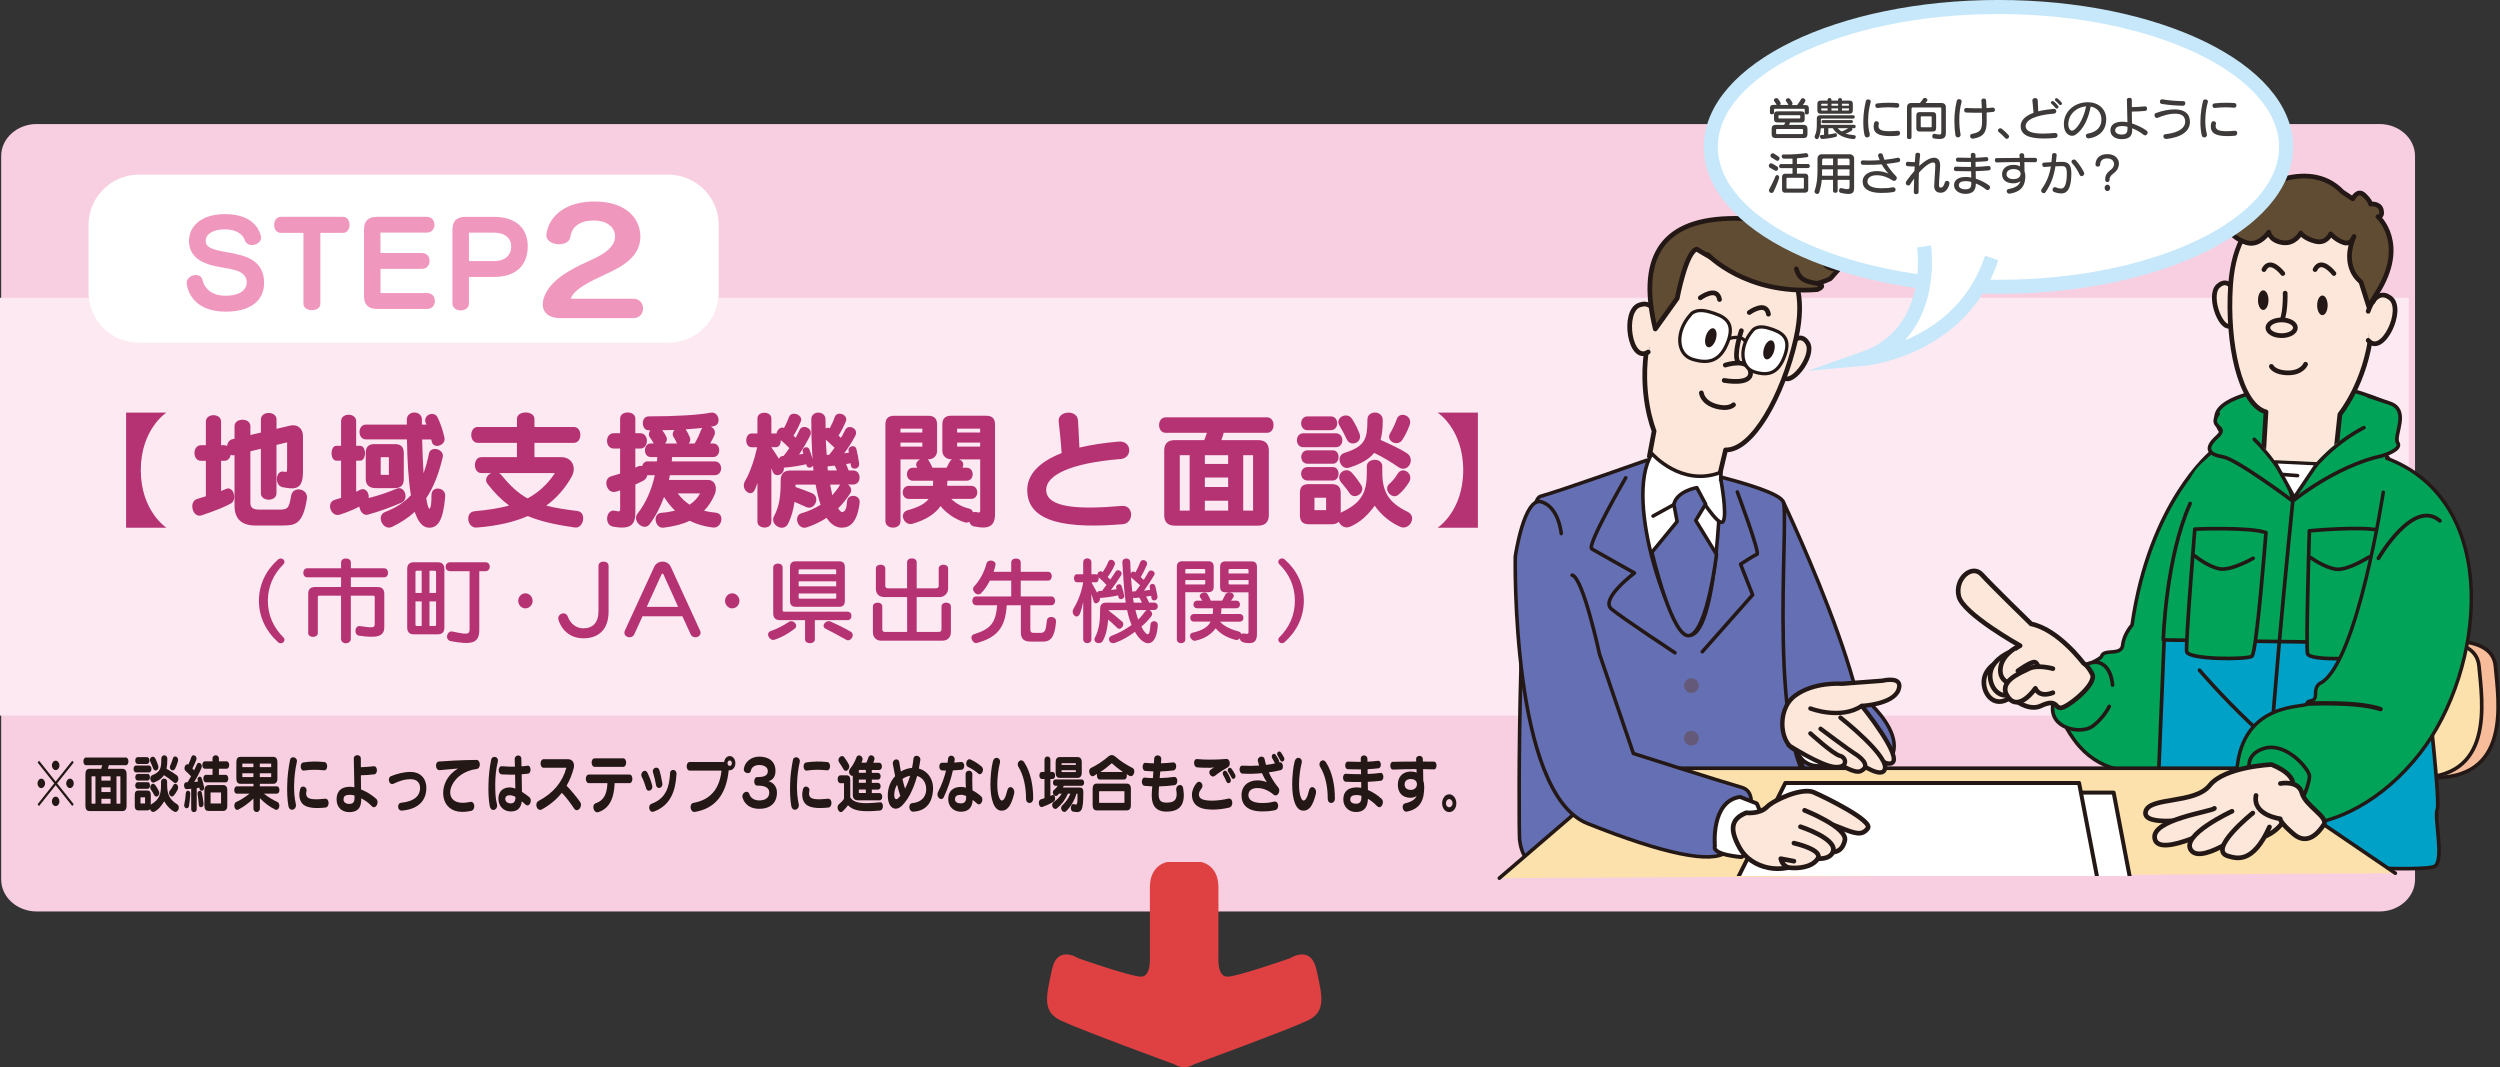 <?xml version="1.0" encoding="UTF-8"?>
<svg id="_レイヤー_1" xmlns="http://www.w3.org/2000/svg" xmlns:xlink="http://www.w3.org/1999/xlink" viewBox="0 0 656.66 280.32">
  <rect x="0" y="0" width="656.66" height="280.32" fill="#333333" stroke="none"/>
  <defs>
    <style>
      .cls-1, .cls-2, .cls-3, .cls-4, .cls-5, .cls-6, .cls-7, .cls-8, .cls-9, .cls-10, .cls-11, .cls-12, .cls-13, .cls-14, .cls-15, .cls-16, .cls-17, .cls-18, .cls-19, .cls-20, .cls-21 {
        stroke: #231815;
      }

      .cls-1, .cls-2, .cls-3, .cls-4, .cls-5, .cls-6, .cls-7, .cls-8, .cls-9, .cls-10, .cls-11, .cls-12, .cls-13, .cls-15, .cls-16, .cls-17, .cls-18, .cls-19, .cls-20, .cls-21 {
        stroke-linecap: round;
        stroke-linejoin: round;
      }

      .cls-1, .cls-2, .cls-6, .cls-7, .cls-22, .cls-12, .cls-14, .cls-19 {
        fill: none;
      }

      .cls-1, .cls-4, .cls-10 {
        stroke-width: 1.24px;
      }

      .cls-23 {
        stroke: #c7e8fa;
        stroke-width: 3.69px;
      }

      .cls-23, .cls-24, .cls-8, .cls-9, .cls-16 {
        fill: #fff;
      }

      .cls-23, .cls-14 {
        stroke-miterlimit: 10;
      }

      .cls-2, .cls-3, .cls-11, .cls-15, .cls-17 {
        stroke-width: .96px;
      }

      .cls-25 {
        fill: #3e3a39;
      }

      .cls-26 {
        fill: #231815;
      }

      .cls-3 {
        fill: #f7bd9b;
      }

      .cls-4, .cls-18, .cls-20 {
        fill: #fde7da;
      }

      .cls-27, .cls-5, .cls-15, .cls-21 {
        fill: #00a358;
      }

      .cls-5, .cls-9, .cls-13, .cls-19 {
        stroke-width: .94px;
      }

      .cls-6 {
        stroke-width: 1.16px;
      }

      .cls-7, .cls-16 {
        stroke-width: .86px;
      }

      .cls-8 {
        stroke-width: 1.05px;
      }

      .cls-28 {
        clip-path: url(#clippath-1);
      }

      .cls-10 {
        fill: #604c32;
      }

      .cls-11 {
        fill: #fde1ac;
      }

      .cls-12 {
        stroke-width: .99px;
      }

      .cls-13 {
        fill: #6570b4;
      }

      .cls-29 {
        fill: #f097be;
      }

      .cls-14 {
        stroke-width: 1.02px;
      }

      .cls-30 {
        fill: #df4142;
      }

      .cls-31 {
        fill: #fce9f2;
      }

      .cls-32 {
        fill: #f8cfe1;
      }

      .cls-33 {
        fill: #b53273;
      }

      .cls-17 {
        fill: #00a1c7;
      }

      .cls-18 {
        stroke-width: 1.15px;
      }

      .cls-34 {
        clip-path: url(#clippath-2);
      }

      .cls-20 {
        stroke-width: 1.23px;
      }

      .cls-35 {
        fill: #655979;
      }

      .cls-36 {
        clip-path: url(#clippath);
      }

      .cls-21 {
        stroke-width: .91px;
      }
    </style>
    <clipPath id="clippath">
      <path class="cls-22" d="M588.56,111.81s5.96,4.78,8.79,9.06l11.11.5s7.92-9.44,17.35-10.5c0,0,46.2-62.23-8.72-72.61-54.92-10.37-47.62,37.48-28.52,73.55h0Z"/>
    </clipPath>
    <clipPath id="clippath-1">
      <path class="cls-22" d="M458.56,123.56s-7.08,2.87-11.02,6.15l-10.78-2.72s-4.87-11.32-13.6-15.04c0,0-26.36-72.89,29.23-67.03,55.59,5.86,34.83,49.59,6.17,78.64h0Z"/>
    </clipPath>
    <clipPath id="clippath-2">
      <rect class="cls-22" x="438.37" y="189" width="129.87" height="41.09"/>
    </clipPath>
  </defs>
  <path class="cls-32" d="M9.66,239.41c-5.16,0-9.35-3.76-9.35-8.4V40.98c0-4.64,4.19-8.4,9.35-8.4h615.33c5.16,0,9.35,3.76,9.35,8.4v190.03c0,4.64-4.19,8.4-9.35,8.4H9.66Z"/>
  <rect class="cls-31" y="78.22" width="632.69" height="109.74"/>
  <rect class="cls-14" x="-65.38" y="-578.39" width="766.46" height="1963.38"/>
  <g>
    <path class="cls-24" d="M36.49,45.88h139.05c7.31,0,13.24,5.93,13.24,13.24v17.66c0,7.31-5.93,13.24-13.24,13.24H36.49c-7.31,0-13.24-5.93-13.24-13.24v-17.66c0-7.31,5.93-13.24,13.24-13.24Z"/>
    <g>
      <path class="cls-29" d="M59.18,81.85c-5.67,0-9.27-2.67-10.11-7.04-.59-2.48,3.47-3.63,4.12-1.33.53,2.48,2.64,4.19,5.98,4.19,4.03,0,5.64-1.61,5.64-3.57,0-1.43-1.05-2.6-2.98-3.13-2.17-.62-4.62-.74-6.98-1.52-3.47-1.09-5.21-3.22-5.21-6.14,0-3.94,3.29-7.07,9.43-7.07,5.15,0,8.4,2.05,9.39,5.52.87,2.29-3.1,3.72-4.09,1.49-.56-1.77-2.33-3.01-5.36-3.01s-4.99,1.24-4.99,3.04c0,1.15.84,1.83,2.48,2.29,1.55.53,4.19.74,6.51,1.4,4.19,1.05,6.36,3.38,6.36,7.32,0,4.5-3.29,7.57-10.2,7.57h.01Z"/>
      <path class="cls-29" d="M84.14,61.17v18.63c0,2.23-4.43,2.23-4.43,0v-18.63h-5.95c-2.33,0-2.33-4.22,0-4.22h16.34c2.29,0,2.29,4.22,0,4.22h-5.96Z"/>
      <path class="cls-29" d="M98.96,81.14c-2.23,0-3.35-1.12-3.35-3.35v-17.49c0-2.23,1.12-3.35,3.35-3.35h13.12c2.73,0,2.7,4.15.03,4.15h-12.19l.03,5.36h10.88c2.7,0,2.64,4.16.03,4.16h-10.91v6.36h12.28c2.67,0,2.67,4.16,0,4.16h-13.27,0Z"/>
      <path class="cls-29" d="M129.75,72.74h-6.57v6.98c0,2.42-4.34,2.42-4.34,0v-19.41c0-2.23,1.12-3.35,3.35-3.35h7.5c6.2,0,8.93,3.32,8.93,7.75s-2.54,8.03-8.87,8.03ZM129.72,61.11h-6.54v7.47h6.54c3.07,0,4.56-1.67,4.56-3.81s-1.58-3.66-4.56-3.66Z"/>
    </g>
    <path class="cls-29" d="M159.03,72.05c-4.2,1.95-8.35,3.97-9.11,6.41h16.37c3.48,0,3.53,5.11,0,5.11h-19.09c-4.77,0-5.92-3.59-3.2-7.63,2.53-3.74,7.87-6.11,11.88-7.94,3.1-1.45,5.39-3.13,5.63-5.42.33-2.4-1.57-4.66-5.58-4.66-3.48,0-5.73,1.53-6.11,4.31-.43,2.94-6.68,2.37-6.3-.69.72-5.08,5.34-8.62,12.69-8.62,8.25,0,12.21,4.54,11.98,9.69-.24,4.73-4.44,7.33-9.16,9.43h0Z"/>
  </g>
  <g>
    <path class="cls-33" d="M33.12,138.61v-30.24h10.58s-6.72,4.37-6.72,15.12,6.72,15.12,6.72,15.12c0,0-10.58,0-10.58,0Z"/>
    <path class="cls-33" d="M74.4,138.04h-7.26c-3.8,0-5.54-1.85-5.54-5.24v-13.24s-.64.13-1.01-.13c-.13.87-.71,1.61-1.68,1.61h-.84v7.93c.44-.17.84-.34,1.28-.54,1.98-.91,3.02,2.86,1.31,3.8-1.58.87-3.46,1.68-7.66,3.12-2.45.84-3.53-3.63-1.21-4.3.87-.27,1.58-.5,2.28-.7v-9.31h-1.28c-2.28,0-2.28-4.1,0-4.1h1.28v-6.18c0-2.28,4-2.28,4,0v6.18h.84c.27,0,.54.07.74.2.1-.84.54-1.58,1.38-1.78l.57-.13v-3.29c0-2.25,4.17-2.25,4.17,0v2.32l2.76-.64v-3.43c0-2.29,4.1-2.29,4.1,0v2.45l3.66-.87c1.85-.4,3.29.81,3.29,2.75v9.41c0,4.6-1.95,4.74-5.38,4.03-2.22-.47-1.81-4.57.37-4.07.71.17.84.17.84-1.01v-6.69l-2.79.67v12.7c0,2.25-4.1,2.25-4.1,0v-11.69l-2.76.67v13.54c0,1.21.64,1.78,2.32,1.78h4.84c2.52,0,2.96,0,3.56-3.7.44-2.59,4.57-1.88,4.13.87-1.04,6.72-3.16,6.99-6.22,6.99v.02Z"/>
    <path class="cls-33" d="M96.61,135.18c-1.14.34-2.08-.91-2.22-2.12-1.68.87-3.36,1.55-5.14,2.12-2.32.74-3.7-3.19-1.31-3.9.57-.17,1.11-.34,1.65-.5v-9.78h-1.24c-1.68,0-1.68-3.9,0-3.9h1.24v-6.45c0-2.29,3.96-2.29,3.96,0v6.45h1.04c1.71,0,1.71,3.9,0,3.9h-1.04v8.17c.3-.13.6-.27.87-.44,1.61-.87,2.59.74,2.42,2.08,2.62-.64,5.01-1.48,7.36-2.45,2.12-.91,3.29,2.79,1.28,3.66-2.79,1.21-5.51,2.22-8.87,3.16h0ZM112.7,138.61c-1.68,0-2.89-1.54-3.76-4.17-1.68,1.54-3.63,2.82-5.98,3.96-2.32,1.11-4.3-2.96-1.78-3.93,2.92-1.14,5.11-2.59,6.75-4.4-.67-4.03-.94-9.17-1.04-14.65h-10.75c-2.28,0-2.28-3.9,0-3.9h10.72v-1.28c0-2.52,3.96-2.52,3.96,0v1.28h1.21c-1.41-2.38,1.92-3.83,2.89-1.91.77,1.54,1.44,3.56,1.81,5.31.5,2.05-2.79,3.12-3.29,1.18-.07-.27-.17-.67-.17-.67h-2.39c.07,3.39.23,6.38.37,8.87.57-1.55,1.04-3.26,1.41-5.14.44-2.22,4.13-1.18,3.63.94-1.04,4.33-2.39,7.86-4.33,10.75.27,1.78.57,2.76.81,2.76.4,0,.57-1.48.57-3.6,0-2.52,3.8-2.05,3.6.34-.5,6.32-1.92,8.27-4.23,8.27h0ZM103.73,128.22h-5.04c-1.55,0-2.62-.77-2.62-2.32v-6.96c0-1.54.74-2.29,2.29-2.29h5.38c1.55,0,2.32.74,2.32,2.29v6.92c0,1.54-.77,2.35-2.32,2.35h0ZM102.15,120.09h-2.15v4.64h2.15v-4.64Z"/>
    <path class="cls-33" d="M151.07,138.57c-4.97-.71-9-1.58-12.43-3.02-3.66,1.58-8.1,2.62-13.47,3.02-2.42.2-3.16-4.07-.47-4.3,3.46-.3,6.45-.77,9.04-1.48-2.02-1.48-3.86-3.33-5.68-5.68-.87-1.11-.13-2.35.97-2.86h-2.62c-2.22,0-2.22-4.17,0-4.17h9.37v-3.76h-10.28c-2.29,0-2.29-4.17,0-4.17h10.28v-2.12c0-2.25,4.6-2.25,4.6,0v2.12h10.35c2.28,0,2.28,4.17,0,4.17h-10.35v3.76h7.06c2.82,0,4.1,2.69,2.69,5.17-1.68,2.99-3.86,5.51-6.65,7.56,2.32.61,4.97,1.01,8.16,1.41,2.59.34,1.61,4.64-.57,4.33v.02ZM131.11,124.26c.2.13.44.34.57.5,2.39,2.92,4.47,4.84,6.89,6.15,2.79-1.51,5.17-3.59,7.19-6.65h-14.65Z"/>
    <path class="cls-33" d="M187.31,138.57c-2.28-.27-4.33-.87-6.15-1.78-1.88.91-4.17,1.48-6.85,1.81-2.25.3-3.06-3.7-.6-3.9,1.28-.1,2.45-.3,3.6-.57-1.08-1.04-2.05-2.25-2.89-3.6-.94,2.59-2.18,5.04-3.8,7.19-1.48,1.95-4.7-.87-3.16-2.82,2.18-2.76,3.7-6.25,4.54-10.08h-1.98c-.1.57-.44,1.11-1.11,1.48-.67.34-1.34.67-2.02.97v7.22c0,3.26-1.08,4.71-5.91,3.83-2.35-.44-1.78-4.67.5-4.17,1.34.3,1.41.27,1.41-.64v-4.7c-.37.1-.74.23-1.11.34-2.45.71-3.6-3.43-1.18-4.07.84-.23,1.58-.47,2.28-.67v-6.59h-1.68c-2.32,0-2.35-4.03,0-4.03h1.68v-3.83c0-2.18,4-2.12,4-.03v3.86h1.28c2.35,0,2.35,4.03,0,4.03h-1.28v5.01c.2-.07.4-.17.61-.27.44-.2.84-.23,1.18-.13.17-.67.64-1.24,1.44-1.24h2.45c.03-.4.07-.77.1-1.14h-1.75c-2.02,0-1.98-3.56,0-3.56h.81c-.27-.57-.67-1.14-1.04-1.65-.4-.54-.27-1.24.13-1.81h-.47c-1.88,0-2.12-3.66.07-3.66,7.16,0,13.14-.37,16.26-.97,2.15-.4,2.99,3.12.77,3.56-.23.03-.47.1-.74.13.84.37,1.38,1.24.91,2.32-.34.74-.67,1.41-1.08,2.08h.81c2.12,0,2.08,3.56,0,3.56h-10.79c-.03.37-.07.77-.1,1.14h11.26c2.28,0,2.28,3.63,0,3.63h-11.76c-.07.4-.13.84-.23,1.24h10.21c2.02,0,2.52,2.15,1.81,3.8-.74,1.71-1.65,3.12-2.82,4.3.97.24,1.98.4,3.06.5,2.55.24,1.58,4.17-.67,3.9h0ZM176.86,114.65c-.34-.57-.13-1.24.3-1.71-1.01,0-2.08.03-3.23.07.44.54.71.94,1.04,1.61.37.71.17,1.38-.27,1.88h3.12c-.17-.44-.6-1.28-.97-1.85h.01ZM178.01,129.6c.94,1.24,1.98,2.22,3.12,2.96,1.18-.77,2.12-1.75,2.75-2.96h-5.88.01ZM180.09,112.77c.44.64.71,1.21,1.08,2.05.3.64.1,1.24-.27,1.68h1.55c.77-1.31,1.18-2.22,1.65-3.46.1-.27.24-.47.37-.64-1.24.13-2.72.27-4.37.37h0Z"/>
    <path class="cls-33" d="M221.14,138.61c-1.58,0-2.92-.91-4.03-2.59-1.55,1.04-3.29,1.85-5.17,2.49-2.42.81-3.63-3.06-1.41-3.7,1.91-.54,3.53-1.31,5.01-2.22-.5-1.51-.94-3.29-1.31-5.31h-5.27v.64c1.38.47,2.69.97,4.23,1.58,2.49,1.01.77,4.64-1.38,3.7-1.14-.5-2.12-.94-3.12-1.38-.27,2.02-.81,3.93-1.65,5.68-1.24,2.52-4.87.3-3.76-1.85,1.55-2.89,1.78-5.71,1.78-9.41,0-1.31.4-2.65,2.52-2.65h6.08c-.03-.4-.07-.84-.1-1.28-.44.67-1.55.77-1.75-.17,0-.07-.03-.13-.03-.2-2.12.47-3.7.71-5.91.91.3,1.71-2.22,2.82-2.89,1.07-.13-.34-.37-.97-.37-.97v14.08c0,2.12-3.66,1.98-3.66,0v-10.18c-.2.64-.44,1.21-.64,1.71-1.04,2.39-3.9-.1-2.62-2.18,1.41-2.45,2.52-5.85,3.19-8.9h-1.44c-1.92,0-1.88-3.63,0-3.63h1.51v-3.96c0-1.98,3.66-1.95,3.66,0v3.96h1.38c.1-.97,1.08-1.85,1.95-1.44.47-.87.91-1.78,1.31-2.89.67-1.75,3.83-.5,3.09,1.18-.6,1.45-1.21,2.59-1.91,3.76.2.17.37.34.57.5.34-.67.71-1.34,1.01-2.02.81-1.71,3.73-.4,2.79,1.48-.84,1.68-1.85,3.39-2.92,4.97.37-.07,1.14-.2,1.14-.2,0,0-.07-.24-.1-.34-.5-1.38,1.28-1.88,1.68-.81.3.81.64,1.78.84,2.52-.24-3.09-.34-6.79-.34-10.45,0-2.32,3.73-2.32,3.73.03,0,.81,0,1.61.03,2.38.34-.2.71-.23,1.08-.03.47-.87.94-1.85,1.34-2.99.67-1.75,3.63-.5,2.89,1.18-.6,1.45-1.21,2.59-1.92,3.73.2.2.44.4.64.6.4-.67.77-1.38,1.11-2.08.84-1.71,3.66-.3,2.65,1.54-.91,1.71-1.88,3.23-2.92,4.6.4-.03.81-.1,1.24-.17,0-.1-.03-.24-.07-.34-.34-1.38,1.71-1.95,2.05-.57.3,1.21.57,2.59.71,3.76.17,1.61-2.08,1.81-2.18.44,0-.17-.03-.34-.03-.5-.44.07-.84.13-1.21.2.23.54.47,1.11.67,1.68h1.18c2.25,0,2.25,3.7,0,3.7h-1.38c.74.5,1.18,1.44.6,2.32-.97,1.51-2.02,2.82-3.16,3.93.37.61.74.97,1.01.97.87,0,1.21-.97,1.34-2.86.13-2.05,3.56-1.78,3.29.44-.64,5.38-2.72,6.52-4.64,6.52v.02ZM205.08,115.59c.03.94-.34,1.88-1.34,1.88h-1.14c.74,1.11,1.41,2.05,1.98,3.02.24-.4.5-.74,1.24-.74.54-.64,1.01-1.34,1.51-2.05-.77-.77-1.48-1.45-2.25-2.12h0ZM216.91,115.49c.07,1.41.13,2.76.24,4,0,0,.44,0,.64-.03.5-.6.97-1.21,1.41-1.85-.77-.77-1.48-1.41-2.29-2.12h0ZM219.26,122.31s-1.28.1-1.91.2c.03.37.07.74.1,1.07h2.39c-.17-.4-.4-.94-.57-1.28h0ZM218.05,127.28c.17.97.37,1.92.57,2.82.71-.81,1.71-2.15,2.05-2.82h-2.62Z"/>
    <path class="cls-33" d="M255.88,138.27c-.74-.13-1.11-.64-1.28-1.24-.34.24-.77.3-1.21.17-2.65-.87-4.8-2.39-6.35-4.27-1.34,1.95-3.6,3.53-7.32,4.64-2.29.67-3.73-2.89-1.28-3.56,2.89-.81,4.54-1.71,5.48-2.96h-5.21c-2.12,0-2.12-3.43,0-3.43h6.32c.07-.47.1-.81.07-1.34h-5.28c-2.15,0-2.12-3.43,0-3.43h1.11c-.64-.87-.1-1.75.74-2.18h-5.14v16.23c0,2.28-3.96,2.25-3.96-.03v-25.37c0-1.54.74-2.29,2.28-2.29h8.97c1.55,0,2.32.74,2.32,2.29v6.85c0,1.51-1.01,2.32-2.49,2.32.13.1.27.24.37.4.3.5.64,1.14.91,1.78h3.7c.3-.61.64-1.18.87-1.65.13-.24.34-.4.57-.54-1.48,0-2.55-.81-2.55-2.32v-6.85c0-1.54.77-2.29,2.28-2.29h9.24c1.55,0,2.32.74,2.32,2.29v23.52c0,3.16-1.58,4.1-5.48,3.26h0ZM242.27,112.6h-5.75v1.01h5.75v-1.01ZM242.27,116.26h-5.75v1.04h5.75v-1.04ZM257.45,120.66h-5.58c.94.34,1.51,1.14.91,2.18h1.11c2.12,0,2.15,3.43,0,3.43h-5.04c0,.5-.03.84-.07,1.34h6.32c2.12,0,2.12,3.43,0,3.43h-5.24c1.34,1.31,2.92,2.12,4.7,2.55.57.13.87.5,1.01.97.24-.1.5-.13.81-.07.84.24,1.08.13,1.08-.34v-13.51.02ZM257.45,112.6h-6.05v1.01h6.05v-1.01ZM257.45,116.26h-6.05v1.04h6.05v-1.04Z"/>
    <path class="cls-33" d="M269.81,128.76c0-4.1,3.09-7.43,9.04-9.74-.17-2.82-.47-5.48-.77-8.3-.37-2.79,4.87-3.33,5.07-.27.13,2.42.27,4.67.37,7.12,2.96-.71,6.38-1.24,10.25-1.58,3.6-.34,3.73,4.33.64,4.57-13.47,1.08-19.62,4.33-19.62,8.1,0,4.94,9.21,5.14,19.76,4.23,3.36-.34,3.33,4.57.34,4.8-14.25,1.18-25.07-.27-25.07-8.94h-.01Z"/>
    <path class="cls-33" d="M330.49,138.07h-21.94c-1.85,0-2.75-.97-2.75-2.79v-16.93c0-1.81.91-2.75,2.75-2.75h7.76c.27-.64.5-1.28.71-1.92h-10.85c-2.29,0-2.29-4.06,0-4.06h26.64c2.28,0,2.28,4.06,0,4.06h-11.39c-.17.67-.37,1.31-.61,1.92h9.68c1.81,0,2.79.94,2.79,2.75v16.93c0,1.81-.97,2.79-2.79,2.79ZM312.48,119.56h-2.59v14.55h2.59v-14.55ZM322.59,119.56h-6.12v2.29h6.12v-2.29ZM322.59,125.43h-6.12v2.49h6.12v-2.49ZM322.59,131.52h-6.12v2.59h6.12v-2.59ZM329.14,119.56h-2.59v14.55h2.59v-14.55Z"/>
    <path class="cls-33" d="M342.34,117.47c-2.25,0-2.25-3.66,0-3.66h8.53c2.28,0,2.28,3.66,0,3.66h-8.53ZM367.91,138.41c-2.65-1.08-5.17-3.19-6.82-5.58-1.68,2.29-3.8,4.47-6.65,5.58-1.18.44-2.35-.34-2.82-1.38-.37.44-.97.67-1.78.67h-6.11c-1.55,0-2.29-.81-2.29-2.35v-5.91c0-1.55.74-2.28,2.29-2.28h6.11c1.51,0,2.32.74,2.32,2.28v5.28c.13-.13.3-.2.47-.3,5.34-2.55,6.38-5.48,6.38-10.28v-1.65c0-2.18,4.07-2.39,4.07,0v1.65c0,4.97,1.65,7.9,6.62,10.28,2.65,1.28.47,4.91-1.78,4h-.01ZM343.45,113c-2.25,0-2.25-3.63,0-3.63h6.08c2.28,0,2.28,3.63,0,3.63h-6.08ZM343.45,126.21c-2.25,0-2.25-3.53,0-3.53h6.65c2.02,0,1.95,3.53,0,3.53h-6.65ZM343.48,121.81c-2.25,0-2.25-3.53,0-3.53h6.62c2.02,0,1.95,3.53,0,3.53h-6.62ZM348.32,130.74h-3.06v3.26h3.06v-3.26ZM353.8,115.49c-.64-1.38-1.34-2.65-1.98-3.73-1.28-2.05,2.05-3.76,3.33-1.71.84,1.31,1.48,2.62,1.95,3.87.84,2.42-2.39,3.49-3.29,1.58h0ZM354.47,129.53c-.57-.91-1.41-1.88-2.22-2.86-1.61-2.02,1.14-4.3,2.82-2.52,1.11,1.18,1.92,2.45,2.42,3.19,1.38,2.05-1.75,4.17-3.02,2.18h0ZM367.3,122.68c-1.78-1.24-4.03-2.59-6.35-3.73-1.38,1.71-3.53,2.92-6.65,3.9-2.18.67-3.63-3.12-1.14-3.9,5.48-1.71,6.01-3.76,6.01-8.74,0-2.49,4.03-2.49,4.03.13,0,2.02-.17,3.76-.57,5.21,2.65,1.18,5.28,2.45,6.82,3.43,2.52,1.58.34,5.44-2.15,3.7ZM367.24,130c-1.61,1.28-4-1.41-2.32-2.89.87-.77,1.61-1.68,2.18-2.65,1.28-2.18,4.44-.03,2.96,2.28-.71,1.11-1.68,2.35-2.82,3.26h0ZM368.35,115.52c-1.28,1.98-4.4.3-3.23-1.68.67-1.11,1.31-2.45,1.78-3.8.77-2.15,4.27-.84,3.36,1.61-.5,1.38-1.18,2.76-1.91,3.86h0Z"/>
    <path class="cls-33" d="M377.61,138.61s6.72-4.3,6.72-15.12-6.72-15.12-6.72-15.12h10.58v30.24h-10.58Z"/>
  </g>
  <g>
    <path class="cls-33" d="M72.98,168.62c-3.04-2.72-4.97-6.5-4.97-10.8s1.88-8.08,4.97-10.8c1.01-.92,2.32.3,1.48,1.19-2.64,2.6-4.1,5.86-4.1,9.62s1.46,6.97,4.1,9.62c.84.89-.49,2.1-1.48,1.19v-.02Z"/>
    <path class="cls-33" d="M94.32,166.97c-1.43-.2-1.19-2.74.25-2.52,3.29.49,3.86.49,3.86-.5v-7.12c0-.25-.12-.37-.37-.37h-5.91v11.3c0,1.56-2.57,1.66-2.57,0v-11.3h-5.73c-.25,0-.37.12-.37.37v9.47c0,1.31-2.52,1.31-2.52,0v-10.33c0-1.19.59-1.78,1.78-1.78h6.85v-2.55h-8.9c-1.36,0-1.36-2.37,0-2.37h8.9v-1.56c0-1.36,2.57-1.36,2.57,0v1.56h8.75c1.36,0,1.36,2.37,0,2.37h-8.75v2.55h7c1.19,0,1.78.59,1.78,1.78v8.75c0,2.54-2.03,2.92-6.6,2.25h-.02Z"/>
    <path class="cls-33" d="M114.94,166.62h-6.2c-1.19,0-1.78-.59-1.78-1.78v-15.38c0-1.19.59-1.78,1.78-1.78h6.2c1.19,0,1.78.59,1.78,1.78v15.38c0,1.19-.59,1.78-1.78,1.78ZM110.76,149.91h-1.26c-.25,0-.37.12-.37.37v5.46h1.63s0-5.83,0-5.83ZM110.76,157.97h-1.63v6.08c0,.25.12.37.37.37h1.26s0-6.45,0-6.45ZM114.54,150.28c0-.25-.12-.37-.37-.37h-1.36v5.83h1.73v-5.46ZM114.54,157.97h-1.73v6.45h1.36c.25,0,.37-.12.37-.37v-6.08ZM125.89,150.03v15.45c0,3.58-2.15,3.91-7.42,2.94-1.78-.32-1.06-2.84.37-2.54,4.25.91,4.5.77,4.5-.82v-15.03h-5.09c-1.66,0-1.56-2.35,0-2.35h9.25c1.56,0,1.51,2.35,0,2.35h-1.61Z"/>
    <path class="cls-33" d="M138,159.8c-1.01,0-1.88-.89-1.88-1.98s.87-1.98,1.88-1.98,1.9.89,1.9,1.98-.87,1.98-1.9,1.98Z"/>
    <path class="cls-33" d="M153.23,167.66c-3.04,0-5.46-1.68-6.5-4.72-.59-1.68,1.83-2.64,2.42-.94.72,1.93,2.32,3.04,4.05,3.04,2.55,0,4-1.53,4-4.5v-11.92c0-1.48,2.65-1.48,2.65,0v12.04c0,4.62-2.55,7-6.62,7h0Z"/>
    <path class="cls-33" d="M181.39,166.55l-2.15-4.67h-10.48l-2.13,4.67c-.72,1.61-3.21.69-2.5-.91l7.71-16.76c.82-1.8,3.54-1.83,4.35,0l7.69,16.76c.74,1.61-1.76,2.52-2.5.91h0ZM174.25,150.83c-.1-.22-.37-.2-.47,0l-3.91,8.58h8.26l-3.88-8.58h0Z"/>
    <path class="cls-33" d="M192.32,159.8c-1.01,0-1.88-.89-1.88-1.98s.87-1.98,1.88-1.98,1.9.89,1.9,1.98-.87,1.98-1.9,1.98Z"/>
    <path class="cls-33" d="M203.45,168.03c-1.33.44-2.52-1.78-.96-2.3,1.61-.54,3.09-1.31,4.7-2.37,1.16-.77,2.72.91,1.48,1.83-2.03,1.51-3.49,2.25-5.22,2.84h0ZM214.03,162.89v5.04c0,1.36-2.57,1.36-2.57,0v-5.04h-6.58c-1.19,0-1.78-.59-1.78-1.78v-12.06c0-1.36,2.47-1.36,2.47,0v11.25c0,.25.12.37.37.37h16.69c1.36,0,1.36,2.22,0,2.22h-8.6,0ZM220.48,159.38h-11.54c-.96,0-1.43-.54-1.43-1.51v-8.92c0-.96.47-1.51,1.43-1.51h11.54c.96,0,1.43.54,1.43,1.51v8.92c0,.96-.47,1.51-1.43,1.51ZM219.64,149.84c0-.2-.1-.3-.3-.3h-9.27c-.2,0-.3.1-.3.3v.99h9.86v-.99h.01ZM219.64,152.7h-9.86v1.31h9.86v-1.31ZM219.64,155.89h-9.86v1.06c0,.2.1.3.3.3h9.27c.2,0,.3-.1.3-.3v-1.06h-.01ZM222.28,168.05c-1.76-1.01-3.81-2.1-5.39-2.89-1.38-.69.05-2.45,1.29-1.9,1.63.72,3.86,1.83,5.24,2.64,1.34.79,0,2.82-1.14,2.15Z"/>
    <path class="cls-33" d="M247.6,168.28h-16.12c-1.34,0-2.2-.87-2.2-2.22v-6.75c0-1.36,2.47-1.36,2.47,0v6.03c0,.45.25.64.69.64h5.83v-9.15h-6.01c-1.26,0-2.2-.74-2.2-2.23v-5.26c0-1.36,2.47-1.36,2.47,0v4.47c0,.45.25.72.69.72h5.04v-6.85c0-1.36,2.52-1.36,2.52,0v6.85h5.07c.44,0,.72-.22.72-.67v-4.52c0-1.36,2.47-1.36,2.47,0v5.26c0,1.26-1.04,2.23-2.2,2.23h-6.06v9.15h5.83c.45,0,.69-.25.69-.69v-5.98c0-1.36,2.47-1.36,2.47,0v6.75c0,1.26-.84,2.22-2.2,2.22h.03Z"/>
    <path class="cls-33" d="M274.03,168.52h-3.16c-1.21,0-2.72-.15-2.72-2.35v-7.19h-3.73c-.32,5.98-2.65,8.5-7.86,9.91-1.06.27-2.18-1.86-.67-2.32,4.4-1.38,5.64-3.02,6.03-7.59h-5.51c-1.36,0-1.36-2.32,0-2.32h9.2v-4.15h-5.61c-.69,1.36-1.51,2.52-2.3,3.31-1.04,1.06-2.79-.79-1.83-1.8,1.31-1.38,2.6-3.51,3.26-6.03.35-1.26,2.62-.82,2.35.42-.12.62-.3,1.21-.49,1.78h4.62v-2.47c0-1.36,2.5-1.36,2.5,0v2.47h7.14c1.36,0,1.36,2.32,0,2.32h-7.14v4.15h8.01c1.36,0,1.36,2.32,0,2.32h-5.49v6.38c0,.89.54.87,1.06.87h1.56c1.26,0,1.46-.59,1.73-3.24.15-1.41,2.5-1.19,2.4.3-.3,4.25-1.61,5.24-3.34,5.24h-.01Z"/>
    <path class="cls-33" d="M293.79,156.83c-.02-.15-.07-.3-.1-.45-1.63.37-3.29.59-4.8.69.3,1.04-1.31,2.05-1.63.89-.12-.44-.4-1.41-.59-1.93v11.89c0,1.36-2.15,1.36-2.15,0v-9.81c-.15.74-.54,2.3-.84,3.02-.77,1.83-2.52.15-1.71-1.24,1.24-2.05,2.13-4.43,2.55-6.95h-1.66c-1.01,0-1.01-2.1,0-2.1h1.66v-3.16c0-1.36,2.15-1.36,2.15,0v3.16h1.16c.15,0,.3.05.4.15,0-.64.79-1.33,1.41-.69.52-.77,1.09-1.75,1.46-2.69.49-1.21,2.13-.3,1.68.79s-1.26,2.4-1.83,3.16c.25.25.47.47.67.67.52-.74,1.09-1.56,1.38-2.05.54-.96,2.08-.05,1.48.94-.59.99-1.66,2.5-2.67,3.86.52-.07,1.01-.15,1.48-.22-.05-.12-.07-.25-.1-.35-.25-.87,1.16-1.43,1.46-.4.22.74.47,1.61.64,2.4.2.94-1.36,1.43-1.51.42h0ZM288.57,151.64c.1.59-.15,1.31-.74,1.31h-1.16s1.09,1.98,1.51,2.74c.1-.27.35-.47.72-.47.17,0,.37,0,.57-.03.35-.47.77-1.01,1.16-1.56-.54-.57-1.41-1.46-2.05-2h-.01ZM298.98,167.29c-.32-.42-.62-.87-.87-1.33-1.73,1.29-3.63,2.35-5.24,2.89-1.51.52-2.22-1.36-.84-1.88,1.48-.54,3.46-1.51,5.19-2.79-.47-1.21-.87-2.45-1.16-3.93h-4.72c-.07,0-.12.03-.15.12.79.62,2.35,1.83,3.53,2.87.96.84-.4,2.55-1.26,1.68-.94-.91-1.73-1.66-2.4-2.2-.12,2-.47,3.9-1.36,5.56-.72,1.31-2.77.45-2.1-.81,1.19-2.25,1.36-4.6,1.36-7.47,0-.84.25-1.71,1.61-1.71h5.12c-.42-2.94-.67-6.72-.89-10.55-.07-1.36,2.03-1.41,2.08-.1.02,1.04.07,2.03.15,2.99.17-.47.77-.72,1.21-.25.4-.69.89-1.73,1.24-2.67.44-1.21,2.25-.44,1.73.74-.49,1.14-1.11,2.37-1.58,3.14.27.25.54.5.79.72.49-.77.94-1.51,1.21-2.03.47-.94,2.1-.22,1.53.79-.59,1.04-1.66,2.65-2.67,4.08.57-.07,1.14-.15,1.63-.22-.02-.22-.07-.42-.12-.59-.25-1.06,1.21-1.38,1.46-.35.17.74.42,1.8.57,2.67.17,1.06-1.43,1.51-1.58.39-.02-.2-.05-.37-.07-.57-.35.07-.99.17-1.36.22.27.4.59,1.06.82,1.58h1.26c1.36,0,1.36,1.95,0,1.95h-1.19c.57.25.94,1.01.52,1.61-.64.89-1.61,1.85-2.62,2.74.27.59.57,1.09.99,1.56.62.69,1.21,1.04,1.38-2.05.07-1.29,2.03-1.26,1.93.2-.35,5.56-3.11,5.59-5.12,2.99h0ZM297.07,151.64c.1,1.36.2,2.62.35,3.81.12-.07.27-.12.44-.12.12,0,.3,0,.45-.02.35-.45.77-1.01,1.16-1.58-.62-.59-1.41-1.21-2.4-2.08h0ZM299.25,156.96c-.59.07-.89.1-1.24.12-.15,0-.3-.03-.42-.07.05.3.15.99.2,1.29h2.15c-.2-.47-.47-1.06-.69-1.33h0ZM298.24,160.24c.22.94.44,1.71.72,2.5.72-.64,1.34-1.46,1.8-2.1.12-.2.27-.32.45-.39h-2.97Z"/>
    <path class="cls-33" d="M317.37,155.55h-6.03v12.38c0,1.36-2.22,1.36-2.22,0v-19.08c0-.96.47-1.43,1.43-1.43h6.82c.96,0,1.43.47,1.43,1.43v5.26c0,.96-.47,1.43-1.43,1.43h0ZM316.58,149.76c0-.2-.1-.3-.3-.3h-4.65c-.2,0-.3.1-.3.3v.87h5.24v-.87h0ZM316.58,152.36h-5.24v1.16h4.94c.2,0,.3-.1.3-.3v-.86ZM326.59,168.7c-.59-.12-.86-.54-.94-1.01-.27.25-.67.5-1.04.4-2.35-.57-4.03-1.61-5.31-3.06-1.04,1.46-2.79,2.74-5.34,3.26-1.09.22-2.13-1.78-.64-2.12,2.62-.62,4-1.53,4.67-2.89h-4.38c-1.31,0-1.29-2,0-2h4.92c.05-.54.1-.89.1-1.51h-4.18c-1.31,0-1.29-2,0-2h1.36c-.15-.25-.32-.5-.52-.77-.72-1.01,1.29-1.95,1.88-.94.35.57.62,1.11.87,1.71h2.99c.32-.62.59-1.16.84-1.61.57-1.09,2.92-.42,2,.87-.15.22-.32.45-.52.74h1.38c1.29,0,1.31,2,0,2h-3.91c.02.59-.05.94-.12,1.51h4.94c1.29,0,1.31,2,0,2h-5.19c1.11,1.29,3.09,2.1,4.92,2.6.42.12.62.37.67.67.2-.12.42-.2.69-.17.91.12,1.21.3,1.21-.42v-10.38h-6.03c-.96,0-1.43-.47-1.43-1.43v-5.26c0-.96.47-1.43,1.43-1.43h6.82c.96,0,1.43.47,1.43,1.43v17.65c0,2.3-1.16,2.7-3.58,2.2v-.04ZM327.95,149.81c0-.2-.1-.35-.3-.35h-4.65c-.2,0-.3.1-.3.3v.87h5.24v-.82h0ZM327.95,152.36h-5.24v.86c0,.2.1.3.3.3h4.94v-1.16Z"/>
    <path class="cls-33" d="M337.5,168.62c-.99.92-2.32-.29-1.48-1.19,2.65-2.64,4.1-5.86,4.1-9.62s-1.46-7.02-4.1-9.62c-.84-.89.47-2.1,1.48-1.19,3.09,2.72,4.97,6.5,4.97,10.8s-1.93,8.08-4.97,10.8v.02Z"/>
  </g>
  <path class="cls-30" d="M345.77,254.71c-1.38-6.66-6.89-3.03-6.89-3.03,0,0-13.78,4.85-16.54,4.85s-2.3-5.45-2.3-5.45v-18c0-6.06-4.59-6.66-4.59-6.66h-8.83s-4.59.61-4.59,6.66v18s.46,5.45-2.3,5.45-16.54-4.85-16.54-4.85c0,0-5.52-3.63-6.89,3.03-1.38,6.66-2.76,10.91,2.3,13.33,5.05,2.42,29.87,11.51,29.87,11.51,0,0,1.26.82,2.58.76,1.31.06,2.58-.76,2.58-.76,0,0,24.81-9.09,29.87-11.51s3.68-6.67,2.3-13.33h-.03Z"/>
  <g>
    <path class="cls-3" d="M636.23,169s18.36-3.57,19.22,5.92c.86,9.48,4.31,30.17-17.24,29.31"/>
    <path class="cls-11" d="M631.92,169s18.36-3.57,19.22,5.92c.86,9.48,4.31,30.17-17.24,29.31"/>
    <path class="cls-13" d="M468.4,131.82s32.32,67.88,17.46,71.55c-14.87,3.66-20.9-10.99-23.92-20.04-3.02-9.05,6.47-51.5,6.47-51.5h0Z"/>
    <path class="cls-13" d="M488.65,182.46s20.69,16.16-1.08,22.41-13.58-18.96-13.58-19.61"/>
    <path class="cls-13" d="M399.15,220.6c-.29-2.44-.57-88.5,5.46-90.22s27.87-9.48,27.87-9.48c0,0,34.19,6.61,35.92,10.92,1.72,4.31-4.9,68.27,9.62,76.37s-69.38,19.31-69.38,19.31c0,0-8.33,2.87-9.48-6.9h0Z"/>
    <path class="cls-5" d="M580.89,118.71s-16.28,13.12-20.88,45.48c0,0-2.15,2.33-2.46,5.25s-4.91.88-5.53,2.92c-.61,2.04-19.35,5.54-7.06,22.16,12.29,16.62,35.94,3.21,38.7.29,2.76-2.91,18.43-76.96-2.76-76.09h0Z"/>
    <path class="cls-15" d="M615.43,117.94s3.54,12.73,5.66,13.67,10.14,2.12,10.61,1.18c.47-.95-2.59-13.44-8.01-15.8"/>
    <path class="cls-17" d="M636.23,169s4.9,41.36,3.98,43.5c-.92,2.14,1.84,13.16-.61,14.99-2.45,1.84-40.62-.5-42.77-1.72-2.14-1.22-.73-10.51-.73-10.51,0,0-.31,2.45-4.29,2.45s-26.96-.61-26.96-3.68,1.84-3.37,1.84-3.37l1.84-44.73"/>
    <path class="cls-2" d="M577.73,176.04s22.36,26.34,38.9,31.86"/>
    <path class="cls-27" d="M608.97,155.83c-7.35,1.53-25.12-3.98-25.12-3.98,0,0-9.5-20.52-8.88-24.81.61-4.29,7.04-8.27,7.04-8.27l11.33,4.59,8.88,8.27,7.45-8.17,10.92-6.23,4.59,3.98.92,12.25"/>
    <path class="cls-15" d="M625.61,105.29s-12.25-5.51-22.05-4.29-22.26,3.67-21.44,9.19c.82,5.52,5.72,5.52,5.72,5.52,0,0,15.93,11.03,21.85,7.76s15.11-9.19,15.11-9.19"/>
    <path class="cls-15" d="M620.91,112.33s-12.86,6.12-18.68,19.3c0,0,11.03-9.19,23.59-11.95,0,0,5.21-1.53,3.98-3.37-1.23-1.84,3.37-8.58-2.14-10.41l-5.51-1.84"/>
    <path class="cls-15" d="M592.12,115.4s9.19,8.88,10.11,16.23c0,0-14.7-11.03-18.38-11.64s-4.9-2.14-1.53-5.2-2.45-2.15.31-6.13"/>
    <path class="cls-21" d="M615.1,162.87c-1.22,0-28.18,0-33.39-2.45"/>
    <path class="cls-15" d="M631.02,131.33l3.06,7.66s5.21,30.02,2.14,30.02-68-.92-68-.92c0,0,.61-21.44,7.05-35.84"/>
    <g>
      <path class="cls-15" d="M595.19,139.9s-2.45,31.55-3.68,32.47-16.85.92-17.15-1.23c-.31-2.14,2.14-32.16,2.14-32.16,0,0,14.4-.61,18.69.92Z"/>
      <path class="cls-15" d="M591.82,146.64s-5.82,3.37-8.88,2.76-6.43-3.37-6.43-3.37"/>
    </g>
    <g>
      <path class="cls-15" d="M625.29,139.39s-.84,31.63-2.01,32.61c-1.18.98-16.78,1.78-17.19-.34-.42-2.13.5-32.23.5-32.23,0,0,14.35-1.35,18.71-.04h-.01Z"/>
      <path class="cls-15" d="M622.27,146.29s-5.64,3.66-8.73,3.21c-3.09-.46-6.6-3.04-6.6-3.04"/>
    </g>
    <path class="cls-15" d="M605.6,212.2s-26.04,0-38.9-1.53"/>
    <path class="cls-21" d="M636.23,133.16s1.23,10.11-1.23,13.17"/>
    <path class="cls-2" d="M602.23,131.63s-7.66,75.05-6.13,80.26c0,0-1.53,1.23,0,3.37"/>
    <polygon class="cls-9" points="597.44 121.24 608.6 121.79 602.62 130.67 597.44 121.24"/>
    <line class="cls-19" x1="599.48" y1="124.62" x2="603.49" y2="124.93"/>
    <g class="cls-36">
      <g>
        <path class="cls-4" d="M587.14,77s-1.65-4.54-4.54-1.86c-2.89,2.69,1.24,13.22,3.92,9.92"/>
        <path class="cls-4" d="M595.19,108.19l-.83,14.05h18.8l1.45-13.42s6.82-8.26,8.26-21.69c1.45-13.43,2.27-31.81-17.56-33.67,0,0-17.81-2.29-19.42,21.48-1.03,15.29,2.48,31.39,9.29,33.25h.01Z"/>
        <path class="cls-26" d="M608.63,80.2c0,1.42.62,2.58,1.38,2.58s1.38-1.16,1.38-2.58-.62-2.58-1.38-2.58-1.38,1.16-1.38,2.58Z"/>
        <path class="cls-26" d="M593.09,78.84c0,1.42.62,2.58,1.38,2.58s1.38-1.16,1.38-2.58-.62-2.58-1.38-2.58-1.38,1.16-1.38,2.58Z"/>
        <path class="cls-1" d="M613.04,71.84s-3.31-4.34-4.96-1.03"/>
        <path class="cls-1" d="M599.61,71.84s-3.3-4.34-4.96-1.03"/>
        <path class="cls-4" d="M622.04,81.76s1.86-6.4,5.78-3.51c3.92,2.89-2.07,15.49-5.78,11.15"/>
        <path class="cls-10" d="M618.53,60.07s3.3,6.82,2.07,8.47c-1.24,1.65,2.68,10.74,2.68,10.74,0,0,4.54-7.02-3.1-16.94"/>
        <path class="cls-1" d="M600.23,77s.21,6.61-1.45,8.06"/>
        <path class="cls-4" d="M595.69,86.09c0,1.14,1.62,2.07,3.61,2.07s3.62-.92,3.62-2.07-1.62-2.06-3.62-2.06-3.61.92-3.61,2.06Z"/>
        <path class="cls-4" d="M605.59,95.67s-.91,2.27-4.55,2.27-4.43-1.7-4.43-1.7"/>
        <path class="cls-10" d="M624.24,77.14c8.41-13.19.34-20.24.34-20.24,0,0,1.36.23.91-1.71-.46-1.93-2.84-1.59-2.84-1.59,0,0,0-.79-1.71-2.39-1.71-1.59-2.95,1.02-2.95,1.02l-2.73-1.82c-9.1-9.55-24.9-.34-28.65,4.43s0,7.73,3.41,8.87c3.41,1.14,5.91-2.73,5.91-2.73,0,0,.23,2.16,3.52,2.73,3.3.57,4.89-2.5,4.89-2.5,0,0,.79,1.37,3.75,2.16,2.96.8,4.09-1.93,4.09-1.93,0,0,1.36,1.59,3.41,2.27,2.05.68,2.73-1.59,2.73-1.59,0,0-3.64,7.28,1.82,11.94l2.05,6.48,2.05-3.41h0Z"/>
      </g>
    </g>
    <g class="cls-28">
      <g>
        <path class="cls-4" d="M469.93,90.63s2.89-3.88,4.89-.47c2,3.4-4.99,12.3-6.61,8.37"/>
        <path class="cls-4" d="M453.25,118.18l-3.25,13.69-18-5.4,2.48-13.27s-4.15-9.87-1.68-23.15c2.48-13.27,6.97-31.12,26.49-27.2,0,0,17.72,2.93,12.42,26.16-3.41,14.94-11.4,29.36-18.46,29.17h0Z"/>
        <path class="cls-1" d="M446.61,78.23s4.41-3.21,5.05.44"/>
        <path class="cls-1" d="M459.47,82.09s4.41-3.21,5.04.44"/>
        <path class="cls-4" d="M435.13,85.14s.06-6.67-4.53-5.02c-4.59,1.64-2.47,15.43,2.33,12.34"/>
        <path class="cls-10" d="M444.73,65.38s-5.13,5.58-4.41,7.52c.71,1.94-5.66,9.51-5.66,9.51,0,0-2.33-8.03,7.84-15.33"/>
        <path class="cls-1" d="M457.39,86.86s-2.1,6.27-.93,8.13"/>
        <path class="cls-4" d="M446.89,103.2s.22,2.44,3.7,3.48c3.48,1.05,4.74-.36,4.74-.36"/>
      </g>
    </g>
    <polyline class="cls-11" points="629.16 229.36 588.65 201.78 427.45 201.78 393.83 230.66"/>
    <g>
      <path class="cls-21" d="M626,129.3s-6.78,44.45-16.32,50.04c0,0-1.57.45-1.48,2.96.09,2.51-2.21,1.27-2.16,2.52.04,1.26-17.18-1.08-18.51,17.69-1.33,18.78,28.22,20.73,48.1-4.64,17-21.7,21.85-66.01-8.74-77.51"/>
      <path class="cls-6" d="M606.03,184.83s13.35-.67,19.25,1.44"/>
      <path class="cls-12" d="M624.73,146.65s9.16-15.9,16.13-9.86"/>
    </g>
    <path class="cls-15" d="M554.88,179.94s-.14-4.88-3.59-5.89-11.06,4.74-12.07,11.06c-1.01,6.32,7.47,7.9,10.49,5.6,3.02-2.3,4.31-5.17,4.31-5.17"/>
    <g>
      <path class="cls-20" d="M533.48,163.85s-10.34-10.06-12.93-12.93c-2.59-2.87-7.18,1.15-6.03,5.75,1.15,4.6,16.09,12.93,16.09,12.93,0,0-6.9,3.74-6.9,6.9s7.47,11.21,12.35,8.91,3.45,1.44,6.03.29c2.59-1.15,8.62-6.32,7.47-8.62-1.15-2.3-2.3-2.87-2.3-2.87,0,0-6.61-8.91-13.79-10.34v-.02Z"/>
      <path class="cls-20" d="M526.51,172.83s-4.6,1.72-5.32,5.32c-.72,3.59,2.44,8.33,6.9,5.03"/>
      <path class="cls-20" d="M528.16,171.18s-4.6,1.72-5.32,5.32c-.72,3.59,2.44,8.33,6.9,5.03"/>
      <path class="cls-20" d="M529.45,170.17s-4.31,2.3-4.02,6.32,6.61,4.02,7.76,3.45c1.15-.58,2.59-2.87,2.59-2.87,0,0-.29-3.16-1.44-3.16s-4.31,2.3-4.31,2.3"/>
      <path class="cls-20" d="M539.22,175.63s-4.02-1.15-6.32,0-8.33,3.45-5.46,7.47,7.18-2.3,7.18-2.3c0,0,.86,2.59,4.6,1.15"/>
    </g>
    <g>
      <path class="cls-15" d="M591.28,203.74s-2.53-5.21,3.23-7.11c5.76-1.89,11.66,5.02,12.08,6.98.42,1.95-4.58,17.24-11.72,7.65"/>
      <g>
        <path class="cls-20" d="M596.66,200.82s-12.35.53-16.27,5.49c-3.92,4.96-16.04,2.9-16.82,6.94-.78,4.04,12.68,1.76,12.68,1.76,0,0,2.73,7.12,13.05,6.07,14.05-1.42,12.1-12.88,12.1-12.88,0,0,3.95-3.81-4.74-7.38h0Z"/>
        <path class="cls-20" d="M581.65,212.32c-.56.87-16.9,2.92-15.65,8.07,1.25,5.15,17.74-3.8,17.74-3.8"/>
        <path class="cls-20" d="M586.27,213.09s-13.67,6.3-10.72,10.27,16.26-6.36,16.26-6.36"/>
        <path class="cls-20" d="M591.73,213.56s-12.24,9.78-6.39,11.33c2.02.54,6.37,2.17,10.77-7.68"/>
      </g>
      <path class="cls-20" d="M598.98,205.8s4.72-.96,5.65,2.48c.93,3.43,7.02,6.33,5.77,8.29-1.26,1.96-4.2,5.69-7.93,2.53s-3.53-4.03-3.53-4.03c0,0-7.35-.93-6.37-6.13"/>
    </g>
    <g class="cls-34">
      <g>
        <polyline class="cls-8" points="465.05 234.11 478.01 208.19 555.18 208.19 559.83 232.53"/>
        <polyline class="cls-8" points="455.98 231.58 468.94 205.66 546.1 205.66 550.76 230"/>
      </g>
    </g>
    <path class="cls-10" d="M445.7,65.44s21.84,14.37,35.06,7.76l2.3-2.59s-3.45.57-4.31-2.3-6.32-11.49-24.71-10.92-23.56,11.21-19.25,29.02l5.75-8.04s2.3-12.35,5.17-12.93h-.01Z"/>
    <path class="cls-10" d="M448.57,66.88s10.06,10.63,28.73,9.19c0,0,2.3-.86.57-1.44s-5.17-.29-6.03-4.02"/>
    <path class="cls-4" d="M453.17,95.9s6.03-2.01,6.61,1.72c.57,3.74-6.9,2.3-6.9,2.3"/>
    <path class="cls-16" d="M443.97,82.75s1.08-1.94,4.96-.86,6.9,2.59,4.96,7.76c-1.94,5.17-4.96,6.03-9.27,4.74s-4.53-7.33-.65-11.64Z"/>
    <path class="cls-16" d="M460.21,86.97s.94-1.78,4.31-.79c3.38.99,6,2.38,4.31,7.13s-4.31,5.55-8.06,4.36-3.94-6.74-.56-10.7Z"/>
    <path class="cls-7" d="M454.32,88.89s3.02-.97,4.09.75"/>
    <path class="cls-26" d="M450.69,89.13c-.41,1.36-1.33,2.29-2.06,2.07s-.99-1.5-.58-2.87,1.33-2.3,2.06-2.08.99,1.5.58,2.87h0Z"/>
    <path class="cls-26" d="M465.97,92.29c-.41,1.36-1.34,2.29-2.06,2.08-.73-.22-.99-1.5-.58-2.87s1.33-2.29,2.06-2.08c.73.22.99,1.5.58,2.87Z"/>
    <path class="cls-9" d="M433.92,119.17s7.76,8.91,18.1,4.88c0,0-.63,41.89-8.05,42.81-4.6.58-17.81-35.34-10.06-47.7h0Z"/>
    <path class="cls-9" d="M434.2,135.55l11.49-6.32s5.75,9.48,6.9,7.76-.57-10.92-.57-10.92"/>
    <path class="cls-13" d="M439.66,132.39l.86,4.6-6.61,8.05s5.46,23.56,10.06,21.84,6.9-21.26,6.9-21.26l-5.46-8.91,2.59-4.31-2.3-4.31s-5.17.86-6.03,4.31h-.01Z"/>
    <path class="cls-13" d="M427.02,125.5s-10.34,17.81-8.91,18.68c1.44.86,11.21,6.32,11.21,6.32,0,0-9.19,6.9-6.03,9.48,3.16,2.59,16.67,11.49,16.67,11.49"/>
    <path class="cls-13" d="M456.33,129.23s6.03,16.09,5.17,16.38c-.86.29-4.31,2.59-4.31,2.59l3.16,8.05-13.22,14.94"/>
    <path class="cls-13" d="M412.94,151.07c2.87.57,7.18,20.69,7.18,20.69l8.91,26.15s22.41,7.18,28.45,8.91c6.03,1.72-.29,13.79-4.02,16.95-3.74,3.16-16.38.57-36.49-7.47-20.11-8.04-18.96-70.11-18.96-70.11,0,0,2.3-15.8,6.9-14.37,4.6,1.44,5.17,8.33,5.17,8.33"/>
    <path class="cls-8" d="M450.44,222.25s-1.15-11.78,6.61-12.93l4.38,1.72s4.88,8.62-4.02,14.08c0,0-7.83-.57-6.97-2.87h0Z"/>
    <path class="cls-20" d="M458.7,213.49s3.45.43,5.39-1.51,9.27-5.17,12.28-3.88c3.02,1.29,15.73,7.54,14.22,9.48s-3.02,1.51-7.33-.22c-4.31-1.72-5.39-1.51-5.39-1.51,0,0,1.94,6.03-3.88,10.13-5.82,4.09-14.01,2.16-17.02-3.23-3.02-5.39-1.94-7.76,1.72-9.27h0Z"/>
    <path class="cls-20" d="M474,212.84s11.42,4.53,10.56,7.97c-.86,3.45-3.23,3.23-6.03,2.8s-3.02-1.94-3.02-1.94"/>
    <path class="cls-20" d="M472.92,217.15s9.27,3.02,8.62,6.25-6.68,2.16-8.62,1.08"/>
    <path class="cls-20" d="M471.2,221.46s7.76,1.72,6.25,4.09-5.39,2.59-7.33,2.37c-1.94-.21-2.37-2.37-2.37-2.37l3.45.65"/>
    <path class="cls-35" d="M446.2,180.09c0,1.07-.87,1.94-1.94,1.94s-1.94-.87-1.94-1.94.87-1.94,1.94-1.94,1.94.87,1.94,1.94Z"/>
    <path class="cls-35" d="M446.2,193.88c0,1.07-.87,1.94-1.94,1.94s-1.94-.87-1.94-1.94.87-1.94,1.94-1.94,1.94.87,1.94,1.94Z"/>
    <path class="cls-8" d="M471.2,194.31s.43,9.48,10.34,6.25,7.33-10.78,7.33-10.78c0,0-10.56-9.7-17.67,4.53h0Z"/>
    <g>
      <path class="cls-18" d="M483.82,179.6l10.63-.8s5.61-1.4,4.21,2.41-9.62,4.21-9.62,4.21c0,0,11.03,13.63,7.82,15.04-3.21,1.4-12.23-10.23-12.23-10.23,0,0-7.82,7.95-12.43,6.95s-5.81-10.56-.8-14.37,12.43-3.21,12.43-3.21h-.01Z"/>
      <path class="cls-18" d="M483.42,188.49s13.63,10.69,11.5,13.9c-2.14,3.21-16.17-9.49-16.17-9.49"/>
      <path class="cls-18" d="M478.2,191.43s7.49,5.61,8.82,6.42c1.34.8,4.68,3.21,1.74,4.68-2.94,1.47-14.04-8.15-14.04-8.15"/>
      <path class="cls-18" d="M469.78,195.71s8.56,5.48,12.16,5.75c3.61.27,3.08-2.54,1.34-2.94-1.74-.4-7.75-5.88-7.75-5.88"/>
      <path class="cls-18" d="M475.53,186.09s7.89,3.07,13.5-.67"/>
    </g>
  </g>
  <ellipse class="cls-23" cx="524.92" cy="38.59" rx="75.55" ry="36.75"/>
  <path class="cls-23" d="M505.37,64.73s3.56,22.73-16,29.55c0,0,25.78-2.27,33.77-26.52"/>
  <g>
    <path class="cls-26" d="M10.26,199.81l4.36,5.47,4.36-5.47.38.48-4.36,5.47,4.36,5.47-.38.48-4.36-5.47-4.37,5.49-.38-.48,4.37-5.49-4.36-5.47s.38-.48.38-.48ZM10.85,207.01c-.54,0-.99-.56-.99-1.24s.45-1.24.99-1.24.99.56.99,1.24-.48,1.24-.99,1.24ZM13.63,201.04c0-.68.45-1.24.99-1.24s.99.56.99,1.24-.45,1.24-.99,1.24-.99-.6-.99-1.24ZM15.61,210.49c0,.68-.45,1.24-.99,1.24s-.99-.56-.99-1.24.45-1.24.99-1.24c.57,0,.99.6.99,1.24ZM18.38,204.52c.54,0,.99.56.99,1.24s-.45,1.24-.99,1.24-.99-.56-.99-1.24.48-1.24.99-1.24Z"/>
    <path class="cls-26" d="M32.15,213.04h-8.63c-.73,0-1.08-.48-1.08-1.38v-8.36c0-.9.36-1.36,1.08-1.36h3.05c.11-.32.2-.63.28-.95h-4.27c-.9,0-.9-2.01,0-2.01h10.48c.9,0,.9,2.01,0,2.01h-4.48c-.07.33-.15.65-.24.95h3.81c.71,0,1.1.46,1.1,1.36v8.36c0,.9-.38,1.38-1.1,1.38ZM25.07,203.91h-1.02v7.18h1.02v-7.18ZM29.04,203.91h-2.4v1.13h2.4v-1.13ZM29.04,206.81h-2.4v1.23h2.4v-1.23ZM29.04,209.81h-2.4v1.28h2.4v-1.28ZM31.62,203.91h-1.02v7.18h1.02v-7.18Z"/>
    <path class="cls-26" d="M35.75,202.88c-.89,0-.89-1.81,0-1.81h3.36c.9,0,.9,1.81,0,1.81h-3.36ZM45.81,213.21c-1.04-.53-2.04-1.58-2.68-2.75-.66,1.13-1.49,2.21-2.62,2.75-.46.22-.93-.17-1.11-.68-.15.21-.38.33-.7.33h-2.4c-.61,0-.9-.4-.9-1.16v-2.92c0-.76.29-1.13.9-1.13h2.4c.59,0,.91.37.91,1.13v2.6c.05-.07.12-.1.18-.15,2.1-1.26,2.51-2.7,2.51-5.08v-.81c0-1.08,1.6-1.18,1.6,0v.81c0,2.45.65,3.9,2.6,5.08,1.04.63.19,2.42-.7,1.97h.01ZM36.19,200.67c-.89,0-.89-1.79,0-1.79h2.39c.9,0,.9,1.79,0,1.79h-2.39ZM36.19,207.19c-.89,0-.89-1.74,0-1.74h2.62c.79,0,.77,1.74,0,1.74h-2.62ZM36.2,205.02c-.89,0-.89-1.74,0-1.74h2.6c.79,0,.77,1.74,0,1.74h-2.6ZM38.1,209.43h-1.2v1.61h1.2v-1.61ZM40.26,201.9c-.25-.68-.53-1.31-.78-1.84-.5-1.01.81-1.86,1.31-.85.33.65.58,1.29.77,1.91.33,1.19-.94,1.73-1.3.78ZM40.52,208.83c-.22-.45-.56-.93-.87-1.41-.63-1,.45-2.12,1.11-1.24.44.58.75,1.21.95,1.58.54,1.01-.69,2.06-1.19,1.08h0ZM45.57,205.45c-.7-.61-1.59-1.28-2.5-1.84-.54.85-1.39,1.44-2.62,1.92-.86.33-1.43-1.54-.45-1.92,2.15-.85,2.37-1.86,2.37-4.31,0-1.23,1.59-1.23,1.59.07,0,1-.07,1.86-.22,2.57,1.04.58,2.07,1.21,2.68,1.69.99.78.13,2.69-.85,1.82h0ZM45.54,209.06c-.63.63-1.57-.7-.91-1.43.34-.38.63-.83.86-1.31.5-1.08,1.74-.02,1.16,1.13-.28.55-.66,1.16-1.11,1.61h0ZM45.98,201.92c-.5.98-1.73.15-1.27-.83.26-.55.52-1.21.7-1.87.3-1.06,1.68-.41,1.32.8-.2.68-.46,1.36-.75,1.91h0Z"/>
    <path class="cls-26" d="M52.42,207.19c0-.1-.03-.2-.04-.3-.25.05-.49.08-.71.12v5.54c0,1.03-1.45,1.01-1.45,0v-5.36c-.4.03-.79.07-1.19.1-.81.05-.96-1.78-.13-1.81.12,0,.24,0,.36-.02.33-.53.65-1.04.92-1.56-.46-.5-.94-.95-1.44-1.41-.67-.6-.03-2.09.73-1.67.32-.66.58-1.33.79-1.97.32-.98,1.68-.28,1.3.73-.25.7-.61,1.49-1.02,2.27.16.17.3.33.45.5.25-.5.48-1.01.7-1.54.42-1.01,1.67-.12,1.24.88-.57,1.34-1.19,2.55-1.92,3.7.33-.03.66-.05,1-.1-.03-.12-.05-.23-.09-.35-.26-.85.79-1.34,1.07-.51.26.76.48,1.59.61,2.31.2.98-1.04,1.38-1.18.46h0ZM49.65,211.68c-.16,1.03-1.49.68-1.25-.38.2-.91.34-1.92.41-2.99.07-.9,1.22-.78,1.16.15-.05,1.16-.16,2.24-.32,3.22h0ZM52.22,211.39c-.07-.96-.16-1.86-.32-2.82-.16-.86.93-1.18,1.11-.35.2.95.33,1.82.45,2.85.13,1.06-1.16,1.34-1.24.32ZM57.5,201.92v1.61h1.78c.9,0,.9,1.96,0,1.96h-5.19c-.91,0-.91-1.96,0-1.96h1.73v-1.61h-2c-.9,0-.9-1.94,0-1.94h2v-.73c0-1.16,1.68-1.16,1.68,0v.73h2.01c.93,0,.93,1.94,0,1.94h-2.01ZM58.59,213h-3.82c-.73,0-1.08-.46-1.08-1.38v-4.06c0-.9.49-1.36,1.22-1.36h3.69c.73,0,1.1.46,1.1,1.36v4.06c0,.91-.37,1.38-1.1,1.38h0ZM58.06,208.15h-2.75v2.89h2.75v-2.89Z"/>
    <path class="cls-26" d="M71.74,205.88h-3.49v.66h4.47c.9,0,.9,1.92,0,1.92h-3.41c1.08.88,2.35,1.64,3.52,2.17,1.02.46.49,2.49-.54,2.01-1.47-.68-2.92-1.84-4.03-2.99v2.69c0,1.28-1.69,1.28-1.69,0v-2.6c-1.18,1.19-2.76,2.27-3.94,2.9-1,.55-1.57-1.56-.54-2.01,1.1-.48,2.3-1.24,3.44-2.17h-3.33c-.91,0-.9-1.92.03-1.92h4.35v-.66h-3.42c-.71,0-1.08-.46-1.08-1.36v-4.36c0-.91.37-1.36,1.08-1.36h8.6c.71,0,1.1.45,1.1,1.36v4.36c0,.9-.38,1.36-1.1,1.36h-.02ZM66.56,200.57h-2.91v.93h2.91v-.93ZM66.56,203.11h-2.91v1h2.91v-1ZM71.23,200.57h-2.99v.93h2.99v-.93ZM71.23,203.11h-2.99v1h2.99v-1Z"/>
    <path class="cls-26" d="M77.25,205.9c-.05,1.94.12,3.86.44,5.22.38,1.61-1.63,2.29-1.94.56-.29-1.56-.38-3.73-.3-5.84.05-1.91.29-4,.73-6.2.28-1.31,2.05-.71,1.8.46-.49,2.24-.66,3.88-.71,5.79h-.02ZM79.24,210.87c-.74-1.06-.71-2.41-.42-3.55.33-1.29,1.94-.68,1.68.46-.16.68-.11,1.19.2,1.56.54.65,2.02.73,4.66.46,1.26-.13,1.22,2.19.17,2.31-3.3.37-5.44,0-6.29-1.24ZM85.13,202.33c-1.97-.2-3.62-.18-5.3.07-1,.15-1.2-2.01-.12-2.14,1.82-.28,3.4-.3,5.48-.1,1.06.1.96,2.27-.07,2.17h.01Z"/>
    <path class="cls-26" d="M97.64,211.73c-.77-.8-1.76-1.53-2.75-2.04.08,2.85-1.3,3.63-3.16,3.63s-3.32-1.19-3.32-3.33,1.15-3.33,3.55-3.33c.34,0,.73.05,1.12.13-.03-2.5-.09-5.67-.15-7.53-.04-1.16,1.85-1.26,1.85.02v2.24c.95-.03,2.23-.12,3.38-.25,1.07-.12,1.12,1.99.17,2.12-1.12.15-2.52.23-3.54.25.01,1.29.03,2.6.04,3.71,1.48.6,2.99,1.54,4,2.49.92.9-.19,2.97-1.22,1.89h.03ZM93.12,208.95c-.42-.12-.81-.18-1.15-.18-1.35,0-1.74.38-1.74,1.28,0,.66.67,1.11,1.45,1.11.95,0,1.44-.37,1.44-1.54v-.66h0Z"/>
    <path class="cls-26" d="M105.63,212.91c-1.36.13-1.36-1.96-.29-2.04,3.71-.4,5-2.01,5-3.88,0-1.49-.94-2.32-2.47-2.32-1.73,0-3.01.5-4.53,1.19-1.15.53-1.66-1.54-.69-1.97,1.65-.66,3.36-1.13,5.22-1.13,2.38,0,4.11,1.53,4.11,4.23,0,2.92-1.72,5.51-6.34,5.92h-.01Z"/>
    <path class="cls-26" d="M118.73,206.24c-1.27,2.64-.08,5.46,4.74,4.4,1.31-.28,1.56,2.07.25,2.36-6.98,1.54-8.46-4.1-6.55-7.86.74-1.49,1.96-2.59,3.14-3.28-1.61.12-3.34.28-4.78.43-1.22.13-1.37-2.17-.25-2.26,2.5-.18,5.36-.38,9.86-.43,1.08-.02,1.29,2.22.05,2.39-3.24.43-5.47,2.19-6.46,4.26h0Z"/>
    <path class="cls-26" d="M130.08,205.88c0,1.92.04,3.83.42,5.21.48,1.62-1.49,2.46-1.86.63-.32-1.62-.4-3.78-.33-5.87.04-1.91.25-4.06.69-6.25.29-1.36,2.06-.85,1.77.41-.53,2.21-.65,3.96-.69,5.87h0ZM138.02,211.32c-.28-.27-.61-.56-.96-.85-.26,2.07-1.41,2.67-2.91,2.67-1.9,0-3.24-1.43-3.24-3.35s1.2-2.97,3.01-2.97c.45,0,.95.12,1.44.3,0-1.11-.04-2.41-.07-3.65-1.11.02-2.3,0-3.48-.07-1.08-.05-1.11-2.24.04-2.14,1.14.1,2.3.13,3.4.12-.03-.75-.04-1.44-.05-2.01-.03-1.14,1.72-1.33,1.74-.07,0,.53.03,1.21.04,1.99.61-.03,1.15-.1,1.6-.17.95-.13,1.06,1.96.13,2.09-.49.07-1.06.13-1.69.17.04,1.64.07,3.35.08,4.61.71.45,1.39.95,1.9,1.36,1,.81.04,2.92-.99,1.96h.01ZM133.92,208.88c-.78,0-1.2.35-1.2.96,0,.65.53,1.18,1.43,1.18.81,0,1.26-.43,1.24-1.71-.5-.27-1-.43-1.47-.43Z"/>
    <path class="cls-26" d="M150.78,212.35c-.85-1.29-2.1-3-3.21-4.11-1.36,1.72-3.09,3.17-5.23,4.35-1.24.7-2.11-1.56-.87-2.22,3.9-2.07,6.24-4.94,7.28-8.64,0-.03,0-.07-.03-.07h-5.93c-1.06,0-1.07-2.24,0-2.24h6.46c1.19,0,1.77,1.14,1.43,2.42-.46,1.69-1.08,3.2-1.86,4.54,1.12,1.13,2.67,3,3.55,4.26.83,1.16-.7,3.05-1.59,1.71h0Z"/>
    <path class="cls-26" d="M161.44,205.71c-.13,3.58-1.12,6.55-4.24,7.6-1.28.43-1.92-1.92-.7-2.34,2.1-.71,2.92-2.37,3.05-5.26h-4.86c-1.08,0-1.08-2.27,0-2.27h10.64c1.03,0,1.03,2.27,0,2.27h-3.89ZM156.22,201.43c-1.07,0-1.12-2.24,0-2.24h7.45c1.07,0,1.07,2.24,0,2.24h-7.45Z"/>
    <path class="cls-26" d="M169.72,207.06c-.34-1.14-.71-2.16-1.15-3-.56-1.09.89-2.32,1.49-1.08.5,1.03.89,1.96,1.26,3.4.3,1.18-1.24,1.92-1.6.68h0ZM171.83,213.14c-1.4.55-1.73-1.64-.75-1.99,3.9-1.43,4.74-4.5,4.92-8.06.04-1.23,1.78-1.13,1.69.23-.24,4.38-1.51,8.16-5.85,9.82h0ZM172.33,206.28c-.2-1.14-.48-2.39-.79-3.32-.45-1.23,1.27-1.94,1.67-.63.28.91.54,2.04.77,3.48.18,1.19-1.41,1.67-1.64.46h-.01Z"/>
    <path class="cls-26" d="M191.67,202.33c-.09,0-.18-.02-.28-.03,0,.07,0,.12,0,.18-.66,6.29-3.62,9.9-8.85,10.78-1.29.22-1.59-2.16-.41-2.37,4.56-.81,6.83-3.75,7.37-8.33,0-.07-.03-.15-.08-.15h-8.25c-1.07,0-1.07-2.26,0-2.26h8.71c.11,0,.22.02.32.03.11-.91.74-1.59,1.48-1.59.82,0,1.48.83,1.48,1.87s-.66,1.86-1.48,1.86h0ZM191.66,199.74c-.32,0-.57.33-.57.73s.25.71.57.71.58-.31.58-.71-.26-.73-.58-.73Z"/>
    <path class="cls-26" d="M199.44,212.45c-2.38,0-3.87-1.16-4.4-2.95-.36-1.21,1.33-2.24,1.8-.9.32,1.01,1.27,1.64,2.59,1.64,1.47,0,2.63-.6,2.63-2.06s-1.39-1.84-3.18-1.83c-1.04.02-1-2.24,0-2.24,1.73.02,2.8-.33,2.8-1.56,0-.98-.86-1.61-2.29-1.61-1.16,0-2.01.61-2.15,1.48-.2,1.11-1.98.71-1.86-.41.17-1.74,1.8-3.27,4.03-3.27,2.46,0,4.28,1.18,4.28,3.78,0,1.33-.58,2.34-1.82,2.67,1.36.38,2.21,1.54,2.21,2.97,0,2.7-1.7,4.28-4.61,4.28h-.02Z"/>
    <path class="cls-26" d="M209.34,205.9c-.05,1.94.12,3.86.44,5.22.38,1.61-1.63,2.29-1.94.56-.29-1.56-.38-3.73-.3-5.84.05-1.91.29-4,.73-6.2.28-1.31,2.05-.71,1.8.46-.49,2.24-.66,3.88-.71,5.79h-.02ZM211.33,210.87c-.74-1.06-.71-2.41-.42-3.55.33-1.29,1.94-.68,1.68.46-.16.68-.11,1.19.2,1.56.54.65,2.02.73,4.66.46,1.26-.13,1.22,2.19.17,2.31-3.3.37-5.44,0-6.29-1.24ZM217.22,202.33c-1.97-.2-3.62-.18-5.3.07-1,.15-1.2-2.01-.12-2.14,1.82-.28,3.4-.3,5.48-.1,1.06.1.96,2.27-.07,2.17h.01Z"/>
    <path class="cls-26" d="M231.06,212.91c-4.44.38-6.83.17-8.32-1.39-.38.53-.83,1.06-1.44,1.61-.86.78-1.85-1.11-.94-1.89.61-.51,1.14-1.06,1.33-1.46v-4.06h-.91c-1,0-1.03-2.07,0-2.07h1.59c.65,0,.96.38.96,1.19v4.63c1.12,1.56,3.07,1.73,7.84,1.26.95-.1,1.06,2.09-.11,2.19h0ZM221.54,202.03c-.22-.41-.62-1.06-1.08-1.71-.77-1.04.61-2.37,1.32-1.38.46.63.93,1.36,1.18,1.88.53,1.09-.83,2.35-1.41,1.21h0ZM225.27,210.21c-.77,0-1.27-.48-1.27-1.44v-4.99c-.69.17-1.41-1.03-.71-1.87.79-.96,1.2-1.79,1.7-3.04.4-1,1.93-.23,1.51.88-.08.2-.15.38-.22.58h1.27c.2-.42.41-.9.57-1.39.32-1.04,1.89-.5,1.52.7-.07.22-.16.45-.26.7h1.53c.99,0,.99,1.91,0,1.91h-1.92v.76h1.6c.96,0,.96,1.77,0,1.77h-1.6v.85h1.6c.96,0,.96,1.77,0,1.77h-1.6v.91h2.02c.92,0,.99,1.91,0,1.91h-5.74ZM227.43,202.23h-1.84v.76h1.84v-.76ZM227.43,204.77h-1.84v.85h1.84v-.85ZM227.43,207.39h-1.84v.81c0,.08,0,.1.08.1h1.76v-.91Z"/>
    <path class="cls-26" d="M239.98,213.19c-1.35.13-1.52-2.14-.37-2.24,2.37-.2,3.5-1.61,3.65-3.23.17-1.96-.79-3.45-2.37-3.9-.99,3.68-2.46,6.34-4,7.83-1.78,1.68-3.7.51-3.7-2.69,0-2.12.77-3.86,1.93-5.09-.22-1.06-.42-2.11-.59-3.13-.24-1.36,1.51-1.79,1.69-.51.12.76.24,1.58.41,2.42.91-.55,1.93-.88,2.93-.95.16-.75.28-1.54.37-2.39.15-1.31,1.97-.86,1.81.32-.11.78-.24,1.53-.38,2.24,2.33.65,3.99,2.87,3.69,5.95-.24,2.72-1.53,5.12-5.06,5.37h0ZM235.63,206.11c-.46.76-.74,1.67-.75,2.7,0,1.04.5,1.38.99.9.2-.18.4-.4.61-.65-.33-1-.61-1.97-.85-2.95ZM237.03,204.6c.2.81.42,1.66.69,2.54.5-.93.96-2.06,1.35-3.38-.74.13-1.43.41-2.04.85h0Z"/>
    <path class="cls-26" d="M250.29,202.35c-.49,2.24-1.24,4.58-2.37,7-.59,1.28-2.19,0-1.53-1.31,1-1.99,1.65-3.78,2.1-5.64-.34-.02-.69-.02-1.02-.03-1-.02-.99-2.04-.03-2.02.48.02.95.02,1.44,0,.05-.37.11-.75.16-1.13.15-1.16,1.86-.86,1.72.32-.03.25-.07.5-.11.76.58-.03,1.15-.08,1.73-.15,1.14-.15,1.18,1.94.18,2.04-.79.08-1.55.13-2.29.17h.02ZM256.65,211.07c-.38-.35-.77-.68-1.16-.96-.12,2.41-1.53,3.1-3.13,3.1-1.82,0-3.3-1.31-3.3-3.3,0-2.11,1.26-3.22,3.42-3.22.36,0,.77.07,1.22.2-.05-.98-.09-2.04-.07-3.53,0-1.26,1.85-1.23,1.78.08-.07,1.74,0,3,.03,4.16.78.4,1.56.93,2.22,1.53.95.86-.09,2.77-1,1.94h0ZM252.47,208.77c-1.08,0-1.63.3-1.63,1.19,0,.73.7,1.06,1.51,1.06,1.1,0,1.48-.58,1.43-1.94-.48-.2-.91-.32-1.31-.32h0ZM256.95,203.19c-.79-.7-1.8-1.34-2.67-1.74-.96-.43-.41-2.46.69-1.94.9.41,2.01,1.09,2.83,1.81.99.86-.07,2.59-.85,1.87h0Z"/>
    <path class="cls-26" d="M263.06,212.93c-1.93,0-2.91-2.84-2.91-6.9,0-1.97.24-4.48.65-6.05.44-1.58,2.19-.96,1.84.42-.44,1.67-.69,3.91-.69,5.71,0,2.69.65,4.16,1.16,4.16.54,0,.98-.66,1.48-2.69.4-1.58,2.18-.71,1.77.95-.81,3.28-1.81,4.41-3.3,4.41h0ZM269.5,209.78c0-3.07-.61-6.1-1.98-8.34-.73-1.18.69-2.47,1.51-1.21,1.69,2.6,2.35,6.09,2.35,9.47,0,1.59-1.88,1.63-1.88.08Z"/>
    <path class="cls-26" d="M273.8,211.95c-.96.35-1.31-1.71-.4-1.99.36-.1.95-.3.95-.3v-5.04h-.67c-.9,0-.9-1.86,0-1.86h.67v-3.22c0-1.11,1.55-1.11,1.55,0v3.22h.57c.9,0,.9,1.86,0,1.86h-.57v4.48s.24-.12.34-.18c.94-.53,1.2,1.19.54,1.62-.61.4-1.32.8-2.99,1.41h0ZM281.84,213.18c-.91-.17-.65-2.22.25-1.96.87.27.94.33.94-2.75h-.28c-.54,1.81-1.43,3.32-2.67,4.56-.82.81-1.92-.68-1.04-1.49.91-.86,1.64-1.84,2.11-3.07h-.65c-.74,1.68-1.67,2.89-2.88,3.85-.85.66-1.8-.93-.87-1.63.82-.6,1.49-1.19,2.13-2.22h-.7s-.22.25-.42.43c-.75.7-1.73-.73-.91-1.41.36-.3.71-.66.99-1.09h-.63c-.82,0-.86-1.66,0-1.66h6.92c.83,0,.85,1.66,0,1.66h-4.72c-.07.15-.21.45-.21.45h4.39c.63,0,.96.35.96,1.14,0,5.17-.41,5.62-2.71,5.19h0ZM283.04,204.32h-4.68c-.73,0-1.08-.48-1.08-1.38v-2.72c0-.9.36-1.36,1.08-1.36h4.68c.73,0,1.1.46,1.1,1.36v2.72c0,.9-.37,1.38-1.1,1.38ZM282.58,200.47h-3.74v.45h3.74v-.45ZM282.58,202.31h-3.74v.48h3.74v-.48Z"/>
    <path class="cls-26" d="M296.68,203.79c-.25-.13-.5-.3-.75-.45.16.58-.05,1.41-.63,1.41h-6.49c-.59,0-.81-.9-.62-1.48-.3.18-.61.38-.92.55-.99.5-1.7-1.61-.7-2.11,1.63-.8,3.05-1.74,4.4-2.89.77-.66,1.34-.65,2.09,0,1.37,1.18,2.72,2.04,4.37,2.87,1.06.53.34,2.65-.74,2.09h0ZM295.94,212.86h-7.86c-.71,0-1.08-.46-1.08-1.38v-4.3c0-.9.37-1.36,1.08-1.36h7.86c.71,0,1.1.46,1.1,1.36v4.3c0,.91-.38,1.38-1.1,1.38ZM295.35,207.95c0-.08-.07-.13-.13-.13h-6.4c-.07,0-.13.08-.13.17v2.72c0,.12.04.18.13.18h6.4c.07,0,.13-.03.13-.17v-2.77h0ZM292.09,200.51s-.05-.05-.11,0c-.92.81-1.94,1.61-2.97,2.27h5.96c-.98-.65-1.98-1.43-2.88-2.27Z"/>
    <path class="cls-26" d="M306.48,213.19c-3.37,0-4.2-2.16-3.91-5.49.03-.38.05-.76.09-1.14-.69-.03-1.36-.08-2.02-.15-1.04-.12-.89-2.31.09-2.16.67.07,1.37.12,2.09.13.04-.58.08-1.16.13-1.76-.75-.02-1.47-.07-2.15-.13-.91-.08-.91-2.22.11-2.12.69.07,1.43.12,2.18.13.03-.38.05-.78.07-1.18.07-1.33,1.98-1.13,1.86.13-.03.35-.05.7-.08,1.04,1.08-.03,2.15-.12,3.15-.23,1.12-.13,1.1,1.96.17,2.09-1.1.15-2.3.25-3.5.28-.05.58-.11,1.16-.16,1.74,1.3-.03,2.59-.13,3.77-.3,1.08-.15,1.2,2.02.11,2.17-1.32.18-2.68.28-4.04.32-.04.46-.07.91-.09,1.36-.13,2.41.48,2.9,2.18,2.9,2.46,0,2.75-1.43,2.44-3.27-.24-1.41,1.57-1.97,1.81-.5.56,3.38-.17,6.12-4.28,6.12l-.02.02Z"/>
    <path class="cls-26" d="M318.42,212.65c-3.77,0-5.34-1.46-5.34-3.98,0-1.03.58-2.26,1.19-2.95.94-1.08,2.05.4,1.37,1.33-.38.53-.73,1.01-.73,1.62,0,1.03.82,1.63,3.5,1.63,1.24,0,2.95-.22,4.19-.53,1.27-.32,1.52,2.04.25,2.36-1.28.32-3,.53-4.44.53h.01ZM319.18,203.72c-1.04.9-2.06-.91-1.24-1.51.2-.15.7-.51.94-.66-.4.08-.87.12-1.07.12-.86,0-2.42,0-3.44-.12-.91-.1-1.07-2.31.13-2.17.91.1,2.25.15,3.26.15,1.43,0,3.25-.07,4.27-.18,1.06-.15,1.34,1.69.52,2.16-1.18.66-2.38,1.41-3.37,2.22h0ZM322.11,205.25c-.26-.65-.57-1.24-.81-1.64-.48-.81.45-1.67.98-.85.3.48.62,1.04.94,1.81.4.93-.7,1.66-1.11.68h0ZM323.45,204.19c-.24-.5-.57-1.06-.81-1.41-.53-.75.36-1.54.85-.86.33.45.63.95.93,1.53.41.81-.54,1.66-.96.75h-.01Z"/>
    <path class="cls-26" d="M333.27,202.88c.57,1.29,1.37,2.6,2.51,4,.73.9-.28,2.69-1.28,1.82-1.23-1.05-2.71-1.71-4.22-1.71-1.35,0-2.37.56-2.37,1.89,0,1.16,1.08,2.04,3.59,2.04,1.41,0,2.22-.13,3.01-.35,1.45-.38,1.65,2.01.37,2.24-1.02.2-1.85.32-3.38.32-3.87,0-5.4-1.76-5.4-4.26s1.85-3.9,4.18-3.9c.86,0,1.72.17,2.47.48-.45-.66-.89-1.48-1.28-2.37-1.65.17-3.42.22-5.13.12-.98-.05-1.03-2.14,0-2.09,1.45.08,2.95.07,4.39-.03-.11-.33-.21-.68-.3-1.03-.38-1.39,1.51-1.82,1.74-.63.11.5.22,1,.37,1.49.85-.1,1.64-.23,2.35-.4-.17-.38-.45-.88-.71-1.31-.49-.8.41-1.69.95-.88.32.46.62.98.79,1.36.09.2.11.4.08.56,1.06-.3,1.36,1.81.42,2.04-.89.23-1.97.43-3.16.6h0ZM336.3,199.73c-.25-.5-.49-.93-.71-1.28-.46-.71.4-1.48.87-.81.29.41.52.78.81,1.34.41.8-.58,1.49-.96.75h-.01Z"/>
    <path class="cls-26" d="M342.32,212.93c-1.93,0-2.91-2.84-2.91-6.9,0-1.97.24-4.48.65-6.05.44-1.58,2.19-.96,1.84.42-.44,1.67-.69,3.91-.69,5.71,0,2.69.65,4.16,1.16,4.16.54,0,.98-.66,1.48-2.69.4-1.58,2.18-.71,1.77.95-.81,3.28-1.81,4.41-3.3,4.41h0ZM348.75,209.78c0-3.07-.61-6.1-1.98-8.34-.73-1.18.69-2.47,1.51-1.21,1.69,2.6,2.35,6.09,2.35,9.47,0,1.59-1.88,1.63-1.88.08Z"/>
    <path class="cls-26" d="M361.7,211.73c-.71-.75-1.57-1.43-2.39-1.91-.07,2.7-1.48,3.47-3.15,3.47-1.82,0-3.32-1.31-3.32-3.3,0-2.24,1.41-3.17,3.57-3.17.37,0,.75.05,1.14.12,0-.48-.01-1-.01-1.53-1.36.02-2.74-.02-4.03-.07-.96,0-1.02-2.17.03-2.09,1.28.07,2.63.1,3.96.1-.01-.43-.01-.85-.03-1.26-1.06,0-2.19,0-3.42-.05-.99,0-.92-2.07.04-1.99,1.2.03,2.3.07,3.34.07,0-.28-.01-.53-.01-.76-.04-1.26,1.74-1.28,1.76.03,0,.22,0,.43.01.68.89-.03,1.77-.12,2.7-.23,1-.15,1.1,1.86.17,1.97-.96.12-1.89.18-2.84.23.01.4.01.83.01,1.26,1.19-.05,2.34-.13,3.34-.28.96-.15,1.11,1.94.12,2.06-1.06.13-2.22.23-3.42.28.01.76.03,1.49.03,2.14,1.31.55,2.55,1.36,3.57,2.31.95.88-.11,2.99-1.16,1.92h-.01ZM356.43,208.82c-1.19,0-1.77.32-1.77,1.21,0,.75.7,1.08,1.51,1.08,1.02,0,1.52-.53,1.41-2.09-.42-.12-.81-.2-1.15-.2h0Z"/>
    <path class="cls-26" d="M376.61,202.08c-.93-.03-1.86-.05-2.81-.05.01,1.06.03,2.11.04,2.94.16.51.25,1.09.25,1.77,0,3.22-.91,5.72-4.52,6.44-1.19.23-1.64-1.92-.44-2.19,1.63-.37,2.56-1.01,2.96-1.92-.45.3-1.02.48-1.57.48-2.25,0-3.36-1.41-3.36-3.45s1.26-3.45,3.42-3.45c.57,0,1.07.1,1.52.3-.01-.3-.01-.61-.03-.93-2.01,0-4.07.03-6.17.12-.94.07-.96-2.02-.07-2.04,2.1-.05,4.15-.07,6.16-.07,0-.2-.01-.38-.03-.56-.11-1.18,1.74-1.29,1.77-.07,0,.2.01.41.01.63.98,0,1.94,0,2.89.02.95,0,.91,2.11-.04,2.04h.02ZM370.6,204.62c-1.15,0-1.66.58-1.66,1.48,0,.65.45,1.38,1.61,1.38,1.06,0,1.7-.73,1.63-1.62-.07-.75-.66-1.23-1.57-1.23h0Z"/>
    <path class="cls-26" d="M380.65,213.31c-1.04,0-1.86-1.03-1.86-2.31s.82-2.37,1.86-2.37,1.88,1.06,1.88,2.37-.82,2.31-1.88,2.31ZM380.65,209.89c-.46,0-.86.5-.86,1.11s.4,1.04.86,1.04.89-.46.89-1.04c0-.61-.41-1.11-.89-1.11Z"/>
  </g>
  <g>
    <path class="cls-25" d="M474.04,28.76c0-.12-.07-.18-.19-.18h-7.69c-.12,0-.18.06-.18.18v.86c0,.26-.26.41-.54.41s-.54-.14-.54-.41v-1.21c0-.58.29-.86.86-.86h.9c-.14-.26-.4-.67-.6-.92-.08-.1-.12-.2-.12-.3,0-.31.32-.56.65-.56.16,0,.32.06.46.22.16.18.67.89.67,1.18,0,.14-.07.29-.17.4h2.23c-.12-.23-.4-.67-.6-.92-.08-.11-.12-.2-.12-.31,0-.3.32-.55.65-.55.17,0,.33.06.46.22.02.04.67.83.67,1.18,0,.14-.07.29-.17.4h1.39c.11-.2.68-.9,1.02-1.54.11-.19.26-.26.44-.26.34,0,.71.29.71.62,0,.28-.58,1.06-.67,1.18h.7c.58,0,.86.29.86.86v1.2c0,.26-.26.41-.54.41s-.54-.14-.54-.41v-.85ZM466.39,36.27c-.7,0-1.04-.34-1.04-1.03v-1.4c0-.7.35-1.04,1.04-1.04h2.23c.11-.17.22-.42.31-.64h-2.1c-.58,0-.86-.29-.86-.86v-1.19c0-.58.29-.86.86-.86h6.34c.58,0,.86.29.86.86v1.19c0,.58-.29.86-.86.86h-2.99c-.07.19-.16.44-.25.64h3.79c.7,0,1.04.35,1.04,1.04v1.4c0,.7-.35,1.03-1.04,1.03h-7.34ZM473.59,34.1c0-.14-.07-.22-.22-.22h-6.64c-.14,0-.22.07-.22.22v.89c0,.14.07.22.22.22h6.64c.14,0,.22-.07.22-.22v-.89ZM472.86,30.44c0-.12-.06-.18-.18-.18h-5.36c-.12,0-.18.06-.18.18v.5c0,.12.06.18.18.18h5.36c.12,0,.18-.06.18-.18v-.5Z"/>
    <path class="cls-25" d="M486.77,36.53c-3.23-.28-4.65-1.75-5.37-2.85h-1.16v1.64c.56-.07,1.15-.17,1.74-.31.05-.01.08-.02.13-.02.25,0,.4.25.4.5,0,.2-.1.41-.32.47-1.37.37-2.53.48-3.59.54h-.02c-.32,0-.54-.34-.54-.62,0-.23.12-.42.41-.43.22-.01.43-.01.66-.02v-1.74h-.85c-.1,1.54-.48,2.87-1.03,2.87-.31,0-.6-.32-.6-.65,0-.07.01-.16.05-.23.5-.98.53-1.86.53-3.53v-1.01c0-.58.29-.86.86-.86h8.68c.29,0,.43.22.43.43,0,.23-.14.44-.43.44h-8.29c-.12,0-.18.06-.18.18v1.45h8.72c.26,0,.41.23.41.46s-.13.44-.41.44h-.55c.06.08.11.19.11.3,0,.12-.06.25-.2.35-.41.29-1.12.62-1.62.77.58.19,1.5.34,2.33.42.25.02.37.22.37.43,0,.28-.22.59-.59.59h-.06ZM478.22,29.88c-.58,0-.86-.29-.86-.86v-1.74c0-.58.29-.86.86-.86h1.82v-.18c0-.34.25-.49.52-.49.25,0,.5.16.5.49v.18h1.74v-.18c0-.34.25-.49.52-.49s.5.16.5.49v.18h1.99c.58,0,.86.29.86.86v1.74c0,.58-.29.86-.86.86h-7.59ZM480.04,27.25h-1.49c-.12,0-.18.06-.18.18v.34h1.67v-.52ZM480.04,28.48h-1.67v.37c0,.12.06.18.18.18h1.49v-.55ZM478.83,32.35c-.26,0-.4-.2-.4-.41,0-.19.13-.4.4-.4h7.46c.26,0,.4.2.4.4,0,.2-.13.41-.4.41h-7.46ZM482.8,27.25h-1.74v.52h1.74v-.52ZM482.8,28.48h-1.74v.55h1.74v-.55ZM482.7,33.68c.26.3.58.6,1.04.86.49-.17,1.18-.49,1.74-.86h-2.78ZM485.65,27.43c0-.12-.06-.18-.18-.18h-1.66v.52h1.83v-.34ZM485.65,28.48h-1.83v.55h1.66c.12,0,.18-.06.18-.18v-.37Z"/>
    <path class="cls-25" d="M490.69,26.11c.34,0,.7.2.7.53,0,.05-.01.08-.02.13-.36,1.31-.68,2.88-.68,5.02,0,1.24.13,2.27.42,3.41.02.07.02.16.02.22,0,.43-.35.68-.7.68-.3,0-.59-.18-.68-.59-.23-.96-.33-2.19-.33-3.48,0-2.24.35-4.13.68-5.5.08-.3.34-.42.6-.42ZM498.47,34.34c.42,0,.61.3.61.61s-.2.66-.58.7c-.73.06-1.42.1-2.03.1-3.41,0-4.33-1-4.33-2.53,0-.35.06-.7.16-1,.08-.26.31-.38.55-.38.32,0,.65.2.65.52,0,.04,0,.08-.01.12-.06.22-.08.42-.08.61,0,.91.65,1.37,2.84,1.37.6,0,1.32-.04,2.15-.11h.07ZM498.28,28.3c-.74-.07-1.5-.11-2.25-.11-.98,0-1.96.06-2.85.17h-.07c-.34,0-.54-.32-.54-.64,0-.26.16-.53.5-.56.98-.12,1.98-.17,2.99-.17.76,0,1.51.02,2.28.08.36.02.53.31.53.6,0,.31-.19.62-.53.62h-.05Z"/>
    <path class="cls-25" d="M509.92,28.56c0-.2-.08-.34-.28-.34h-7.23c-.22,0-.32.12-.32.35v7.54c0,.3-.3.44-.59.44s-.6-.14-.6-.44v-7.95c0-.68.38-1.1,1.1-1.1h2.29c.34-.37.64-.78.83-1.1.1-.16.26-.23.44-.23.35,0,.71.23.71.54,0,.23-.32.59-.54.79h4.28c.68,0,1.1.46,1.1,1.09v6.72c0,1.1-.36,1.64-1.71,1.64-.38,0-.85-.05-1.42-.13-.31-.05-.44-.31-.44-.59,0-.31.18-.64.49-.64.02,0,.06.01.08.01.64.11,1.04.18,1.32.18.43,0,.48-.19.48-.77v-6.02ZM504.21,34.54c-.58,0-.86-.29-.86-.86v-3.37c0-.58.29-.86.86-.86h3.48c.58,0,.86.29.86.86v3.37c0,.58-.29.86-.86.86h-3.48ZM507.38,30.74c0-.12-.06-.18-.18-.18h-2.51c-.12,0-.18.06-.18.18v2.51c0,.12.06.18.18.18h2.51c.12,0,.18-.06.18-.18v-2.51Z"/>
    <path class="cls-25" d="M514.59,26.04c.34,0,.66.22.66.59,0,.06,0,.12-.02.19-.4,1.49-.59,2.95-.59,4.34v.4c0,1.31.11,2.55.32,3.68.01.06.02.13.02.19,0,.41-.35.66-.7.66-.3,0-.6-.18-.67-.6-.17-1.13-.26-2.35-.26-3.66,0-1.4.1-3.11.61-5.3.07-.35.35-.49.62-.49ZM523.48,28.27c.34,0,.52.3.52.59,0,.24-.13.48-.42.53-.47.07-1.08.13-1.77.17.02.79.02,1.58.02,2.27,0,2.96-.82,4.11-3.5,4.58-.06.01-.13.01-.18.01-.46,0-.68-.34-.68-.66,0-.26.16-.53.44-.58,2.18-.42,2.71-.98,2.71-3.36,0-.68-.01-1.45-.04-2.22-.5.01-1.03.02-1.57.02-.88,0-1.76-.02-2.55-.06-.36-.01-.55-.32-.55-.64,0-.29.17-.56.53-.56h.05c1,.07,2.13.08,3.23.08h.84c-.02-.73-.06-1.44-.12-2.05v-.04c0-.3.31-.47.62-.47s.59.14.61.44c.05.58.1,1.3.12,2.06.61-.02,1.24-.08,1.64-.13h.06Z"/>
    <path class="cls-25" d="M526.68,36.27c-.47-.55-.98-1.04-1.71-1.62-.13-.1-.18-.23-.18-.36,0-.3.29-.61.61-.61.11,0,.23.04.34.12.76.56,1.29,1.09,1.81,1.67.11.12.16.26.16.38,0,.32-.3.62-.61.62-.13,0-.29-.06-.41-.2Z"/>
    <path class="cls-25" d="M539.84,34.94c.42,0,.62.31.62.62s-.22.65-.62.68c-1.06.08-2.08.14-3.01.14-3.59,0-6.07-.77-6.07-3.24,0-1.5,1.16-2.7,3.37-3.5-.07-1.1-.18-2.11-.3-3.21v-.07c0-.37.37-.6.73-.6.34,0,.66.19.68.59.05.98.1,1.91.14,2.9,1.16-.31,2.41-.48,3.96-.65.04,0,.07-.01.12-.01.43,0,.65.31.65.61s-.19.6-.59.64c-4.99.4-7.45,1.7-7.45,3.27,0,1.46,1.75,1.98,4.57,1.98.92,0,1.97-.06,3.09-.16h.1ZM540.24,28.52c-.12,0-.24-.05-.35-.18-.32-.4-.72-.82-1.03-1.09-.11-.08-.16-.19-.16-.3,0-.22.22-.42.46-.42.12,0,.42.05,1.43,1.26.07.1.11.19.11.29,0,.24-.22.44-.46.44ZM540.88,27.45c-.3-.36-.66-.72-.96-.96-.11-.1-.16-.2-.16-.3,0-.22.19-.4.42-.4.08,0,.18.04.28.11,1.12.94,1.15,1.18,1.15,1.28,0,.23-.2.43-.42.43-.11,0-.22-.05-.31-.17Z"/>
    <path class="cls-25" d="M553.22,31.47c-.06,2.73-1.79,4.46-4.47,4.87-.05.01-.1.01-.14.01-.47,0-.73-.36-.73-.7,0-.26.16-.52.52-.56,2.53-.41,3.53-1.93,3.57-3.55v-.12c0-1.86-1.13-3.13-2.82-3.43-.65,3.41-1.96,5.94-3.86,7.32-.32.24-.68.36-1.06.36-.66,0-2.13-.54-2.13-3.09,0-3.36,2.83-5.73,6.32-5.73,2.6,0,4.81,1.66,4.81,4.5v.13ZM543.27,32.65c0,.07.01.16.01.24.06.82.44,1.43.96,1.43.91,0,2.91-2.46,3.71-6.37-2.79.22-4.68,2.28-4.68,4.7Z"/>
    <path class="cls-25" d="M563.44,27.93c.34,0,.52.3.52.6s-.16.56-.46.6c-1.14.12-2.6.18-3.55.18.01,1.08.04,2.19.05,3.11,1.4.46,2.89,1.18,3.86,1.91.18.13.25.31.25.49,0,.37-.3.73-.67.73-.14,0-.3-.05-.44-.17-.82-.68-1.91-1.28-2.97-1.69.01.16.02.31.02.46,0,1.91-1.15,2.4-2.78,2.4s-2.94-.84-2.94-2.28c0-1.54,1.18-2.3,3.18-2.3.38,0,.83.05,1.29.14-.02-1.9-.08-4.44-.14-5.89v-.04c0-.32.32-.49.65-.49s.65.17.65.53v1.92c.91-.01,2.25-.08,3.43-.2h.06ZM558.81,33.29c-.48-.12-.94-.18-1.31-.18-1.36,0-1.92.4-1.92,1.19,0,.62.77,1.04,1.66,1.04,1.01,0,1.57-.32,1.57-1.37v-.68Z"/>
    <path class="cls-25" d="M568.91,36.48c-.44,0-.67-.35-.67-.67,0-.26.16-.52.48-.55,3.87-.41,5.25-1.83,5.25-3.27s-.84-2.13-2.74-2.13c-1.31,0-2.79.37-4.44,1.07-.08.04-.18.06-.25.06-.38,0-.64-.38-.64-.74,0-.23.11-.44.35-.54,1.68-.65,3.55-.98,4.95-.98,2.6,0,4.02,1.13,4.02,3.29,0,2.39-2.16,4.05-6.22,4.49h-.1ZM573.4,27.78c-2.24-.06-3.73-.2-5.6-.48-.32-.05-.47-.31-.47-.58,0-.31.19-.64.54-.64.04,0,.07,0,.11.01,1.75.29,3.33.44,5.52.48.34,0,.5.28.5.55,0,.31-.2.65-.58.65h-.02Z"/>
    <path class="cls-25" d="M579.25,26.11c.34,0,.7.2.7.53,0,.05-.01.08-.02.13-.36,1.31-.68,2.88-.68,5.02,0,1.24.13,2.27.42,3.41.02.07.02.16.02.22,0,.43-.35.68-.7.68-.3,0-.59-.18-.68-.59-.23-.96-.34-2.19-.34-3.48,0-2.24.35-4.13.68-5.5.08-.3.34-.42.6-.42ZM587.03,34.34c.42,0,.61.3.61.61s-.2.66-.58.7c-.73.06-1.42.1-2.03.1-3.41,0-4.33-1-4.33-2.53,0-.35.06-.7.16-1,.08-.26.31-.38.55-.38.32,0,.65.2.65.52,0,.04,0,.08-.01.12-.06.22-.08.42-.08.61,0,.91.65,1.37,2.84,1.37.6,0,1.32-.04,2.15-.11h.07ZM586.84,28.3c-.74-.07-1.5-.11-2.25-.11-.98,0-1.96.06-2.85.17h-.07c-.34,0-.54-.32-.54-.64,0-.26.16-.53.5-.56.98-.12,1.98-.17,2.99-.17.76,0,1.51.02,2.28.08.36.02.53.31.53.6,0,.31-.19.62-.53.62h-.05Z"/>
    <path class="cls-25" d="M466.23,44.8c-.49-.29-.91-.52-1.29-.71-.24-.12-.34-.32-.34-.54,0-.32.25-.66.59-.66.1,0,.19.02.29.07.4.2.85.48,1.34.8.17.11.25.29.25.47,0,.32-.24.65-.55.65-.1,0-.19-.02-.29-.08ZM465.31,50.68c-.34,0-.66-.26-.66-.65,0-.11.02-.24.1-.37.56-1.06,1.27-2.48,1.56-3.27.1-.28.3-.4.49-.4.26,0,.53.24.53.6,0,.34-.7,2.18-1.45,3.72-.13.26-.35.37-.56.37ZM466.57,42.15c-.5-.32-.86-.54-1.24-.76-.22-.12-.3-.31-.3-.49,0-.32.25-.65.6-.65.23,0,.3.05,1.56.9.17.12.24.29.24.46,0,.31-.25.64-.56.64-.1,0-.2-.02-.3-.1ZM468.94,50.62c-.58,0-.86-.29-.86-.86v-3.27c0-.58.29-.86.86-.86h1.89v-1.46h-3.03c-.32,0-.49-.28-.49-.54s.17-.54.49-.54h3.03v-1.43c-.54.01-1.08.02-1.66.02h-.64c-.34-.01-.55-.34-.55-.64,0-.25.14-.47.5-.47h.01c.24,0,.48.01.71.01,1.8,0,3.47-.13,5.13-.36h.06c.34,0,.6.37.6.68,0,.18-.1.35-.35.38-.96.14-1.81.24-2.65.3v1.49h2.89c.34,0,.49.26.49.54s-.16.54-.49.54h-2.89v1.46h2.11c.58,0,.86.29.86.86v3.27c0,.58-.29.86-.86.86h-5.18ZM473.81,46.88c0-.12-.06-.18-.18-.18h-4.2c-.12,0-.18.06-.18.18v2.48c0,.12.06.18.18.18h4.2c.12,0,.18-.06.18-.18v-2.48Z"/>
    <path class="cls-25" d="M485.8,47.24h-3.12v2.91c0,.34-.3.49-.6.49s-.61-.16-.61-.49v-2.91h-2.96c-.1,1.1-.29,2.08-.62,3.23-.1.35-.34.48-.58.48-.34,0-.71-.28-.71-.64,0-.06.01-.13.04-.19.64-1.87.75-3.57.75-5.44v-3.08c0-.62.5-1.08,1.08-1.08h7.46c.56,0,1.08.49,1.08,1.08v7.66c0,1-.17,1.69-1.52,1.69-.49,0-1.14-.1-2-.3-.31-.07-.44-.34-.44-.6,0-.32.19-.65.49-.65.04,0,.07,0,.11.01.74.19,1.24.28,1.56.28.54,0,.6-.25.6-.67v-1.78ZM481.47,44.47h-2.87s-.01,1.24-.02,1.69h2.89v-1.69ZM481.47,41.65h-2.48c-.22,0-.38.17-.38.38v1.36h2.87v-1.74ZM485.8,42.03c0-.22-.17-.38-.38-.38h-2.73v1.74h3.12v-1.36ZM485.8,44.47h-3.12v1.69h3.12v-1.69Z"/>
    <path class="cls-25" d="M489.28,42.13c.54.02,1.08.04,1.63.04.94,0,1.88-.04,2.81-.1-.22-.55-.43-1.14-.43-1.28,0-.34.34-.53.66-.53.26,0,.5.12.58.38.13.46.28.9.44,1.33,1.31-.13,2.5-.31,3.44-.53.05-.01.11-.02.16-.02.35,0,.53.32.53.62,0,.25-.12.49-.38.54-.91.18-2,.35-3.2.47.56,1.02,1.37,2.05,2.53,3.27.12.13.17.28.17.43,0,.38-.31.77-.71.77-.13,0-.26-.04-.4-.13-1.2-.8-2.66-1.36-4.13-1.36s-2.47.55-2.47,1.68c0,.94,1.06,1.74,3.62,1.74,1.37,0,2.14-.08,2.9-.24.07-.01.14-.02.22-.02.42,0,.65.31.65.62,0,.29-.19.59-.59.64-.95.16-1.74.23-3.18.23-3.32,0-4.88-1.18-4.88-2.97s1.67-2.77,3.73-2.77c1.14,0,2,.23,3.04.66-.72-.77-1.28-1.54-1.76-2.42-1.16.08-2.39.13-3.6.13-.46,0-.91-.01-1.37-.02-.36-.01-.54-.31-.54-.61,0-.28.16-.54.5-.54h.04Z"/>
    <path class="cls-25" d="M508.05,48.64c.05-1.33.28-4.02.28-5.18,0-.55-.17-.78-.55-.78-.43,0-1.66.32-3.75,2.7-.06,1.44-.08,2.94-.08,4.31v.79c0,.35-.31.53-.64.53s-.62-.17-.62-.52v-.02c0-1.03.04-2.28.08-3.54-.35.46-.7.96-1.04,1.5-.13.22-.32.3-.5.3-.32,0-.65-.29-.65-.67,0-.16.05-.32.17-.49.71-1.01,1.42-1.91,2.11-2.69.02-.4.04-.79.06-1.16-.23.01-.42.01-.6.01-.41,0-.76-.02-1.27-.07-.31-.04-.46-.31-.46-.58,0-.3.17-.59.5-.59h.05c.68.07,1.13.1,1.83.1.06-.8.11-1.5.14-2,.02-.32.33-.47.63-.47s.61.16.61.47v.07c-.1.76-.19,1.79-.25,2.94,1.71-1.58,3-2.17,3.92-2.17,1.02,0,1.58.68,1.58,2,0,1.16-.3,3.97-.3,5.17,0,.46.13.67.44.67.55,0,.85-.5,1.09-1.29.08-.34.32-.48.58-.48.31,0,.65.25.65.65,0,.11-.44,2.48-2.3,2.48-1.1,0-1.72-.6-1.72-1.81v-.17Z"/>
    <path class="cls-25" d="M518.98,48.33c0,2.05-1.25,2.59-2.75,2.59-1.58,0-2.97-.88-2.97-2.25,0-1.54,1.32-2.19,3.11-2.19h.1c.41.01.85.06,1.31.16-.01-.52-.02-1.08-.04-1.66h-1.01c-1.02,0-2.04-.01-3.02-.04-.34,0-.5-.29-.5-.59s.17-.58.5-.58h.04c1.07.05,2.2.07,3.3.07h.67c-.01-.44-.01-.88-.02-1.3h-.83c-.84,0-1.7-.01-2.63-.04-.32,0-.49-.28-.49-.55s.17-.55.49-.55h.04c1.01.02,1.93.05,2.82.05h.58c-.01-.29-.02-.56-.02-.8v-.02c0-.34.29-.49.59-.49s.62.18.64.54c0,.22.01.48.01.76.92-.04,1.83-.08,2.79-.18h.07c.32,0,.5.29.5.56,0,.25-.14.5-.46.53-.36.04-1.76.14-2.9.18.01.41.01.85.02,1.3,1.22-.05,2.39-.12,3.41-.23h.06c.31,0,.49.3.49.59,0,.26-.14.53-.46.56-1.06.11-2.24.17-3.48.2.01.71.02,1.4.04,1.99,1.26.41,2.52,1.04,3.48,1.76.18.14.25.32.25.52,0,.36-.28.71-.64.71-.13,0-.29-.05-.43-.17-.78-.64-1.73-1.18-2.65-1.57v.14ZM517.78,47.78c-.48-.12-.92-.19-1.29-.2h-.18c-1.19,0-1.79.34-1.79,1.12,0,.66.8,1.03,1.71,1.03.85,0,1.55-.25,1.55-1.38v-.56Z"/>
    <path class="cls-25" d="M534.58,42.62c-.94-.02-1.88-.04-2.84-.05.02.88.02,1.75.02,2.41.14.36.22.78.22,1.25,0,2.31-.83,4.11-4.09,4.63-.04,0-.08.01-.12.01-.42,0-.68-.35-.68-.68,0-.25.16-.48.49-.54,1.98-.35,2.79-1.07,3.13-2.05-.47.34-1.12.55-1.87.55-1.97,0-2.97-.97-2.97-2.39s1.13-2.46,3.03-2.46c.65,0,1.26.13,1.69.41-.01-.36-.02-.77-.04-1.14h-.76c-1.75,0-3.51.04-5.31.1h-.02c-.32,0-.48-.3-.48-.59s.14-.56.44-.56c2.06-.02,4.09-.04,6.07-.04-.01-.24-.02-.48-.05-.71v-.05c0-.31.3-.48.62-.48.3,0,.61.17.62.5.01.23.01.48.02.72.97,0,1.94.01,2.89.01.32,0,.49.28.49.56s-.17.58-.49.58h-.02ZM528.9,44.41c-1.18,0-1.85.55-1.85,1.39,0,.65.59,1.25,1.76,1.25,1.09,0,1.93-.42,1.93-1.45,0-.65-.68-1.19-1.85-1.19Z"/>
    <path class="cls-25" d="M540.2,40.8c-.05.6-.11,1.19-.18,1.75.6-.02,1.16-.04,1.66-.04,1.59,0,2.39.77,2.39,3,0,3.69-.91,5.29-2.6,5.29-.84,0-1.48-.19-1.92-.36-.29-.12-.41-.37-.41-.61,0-.35.23-.68.58-.68.08,0,.18.01.28.06.48.19.88.32,1.42.32.89,0,1.46-1.2,1.46-4.02,0-1.62-.46-1.88-1.28-1.88-.49,0-1.07.01-1.71.05-.41,2.51-1.12,4.65-2.6,6.81-.12.18-.29.26-.47.26-.34,0-.68-.31-.68-.68,0-.13.04-.26.13-.4,1.34-1.86,2.04-3.68,2.42-5.94-.54.04-1.1.08-1.68.14h-.05c-.34,0-.54-.34-.54-.65,0-.25.13-.48.41-.5.68-.06,1.37-.1,2.01-.13.07-.61.12-1.25.17-1.93.01-.3.31-.46.6-.46.31,0,.61.17.61.53v.06ZM546.77,46.27c-.2,0-.41-.11-.52-.36-.56-1.22-1.25-2.27-2-3.07-.11-.12-.16-.24-.16-.36,0-.31.31-.59.66-.59.18,0,.37.08.53.26.84.92,2.18,2.93,2.18,3.43,0,.4-.36.68-.7.68Z"/>
    <path class="cls-25" d="M550.41,43.18c.05-1.63,1.14-2.7,3.13-2.7s3.03,1.21,3.03,2.51c0,.26-.05.54-.13.8-.46,1.82-2.33,1.81-2.33,3.39,0,.43-.29.65-.58.65s-.58-.22-.58-.64c0-2.27,1.8-2.27,2.24-3.57.06-.17.1-.35.1-.52,0-.76-.59-1.49-1.74-1.49s-1.89.47-1.92,1.63c-.02.36-.31.53-.61.53s-.62-.19-.62-.56v-.04ZM552.81,49.34c0-.47.31-.84.73-.84s.72.37.72.84-.3.85-.72.85-.73-.38-.73-.85Z"/>
  </g>
</svg>